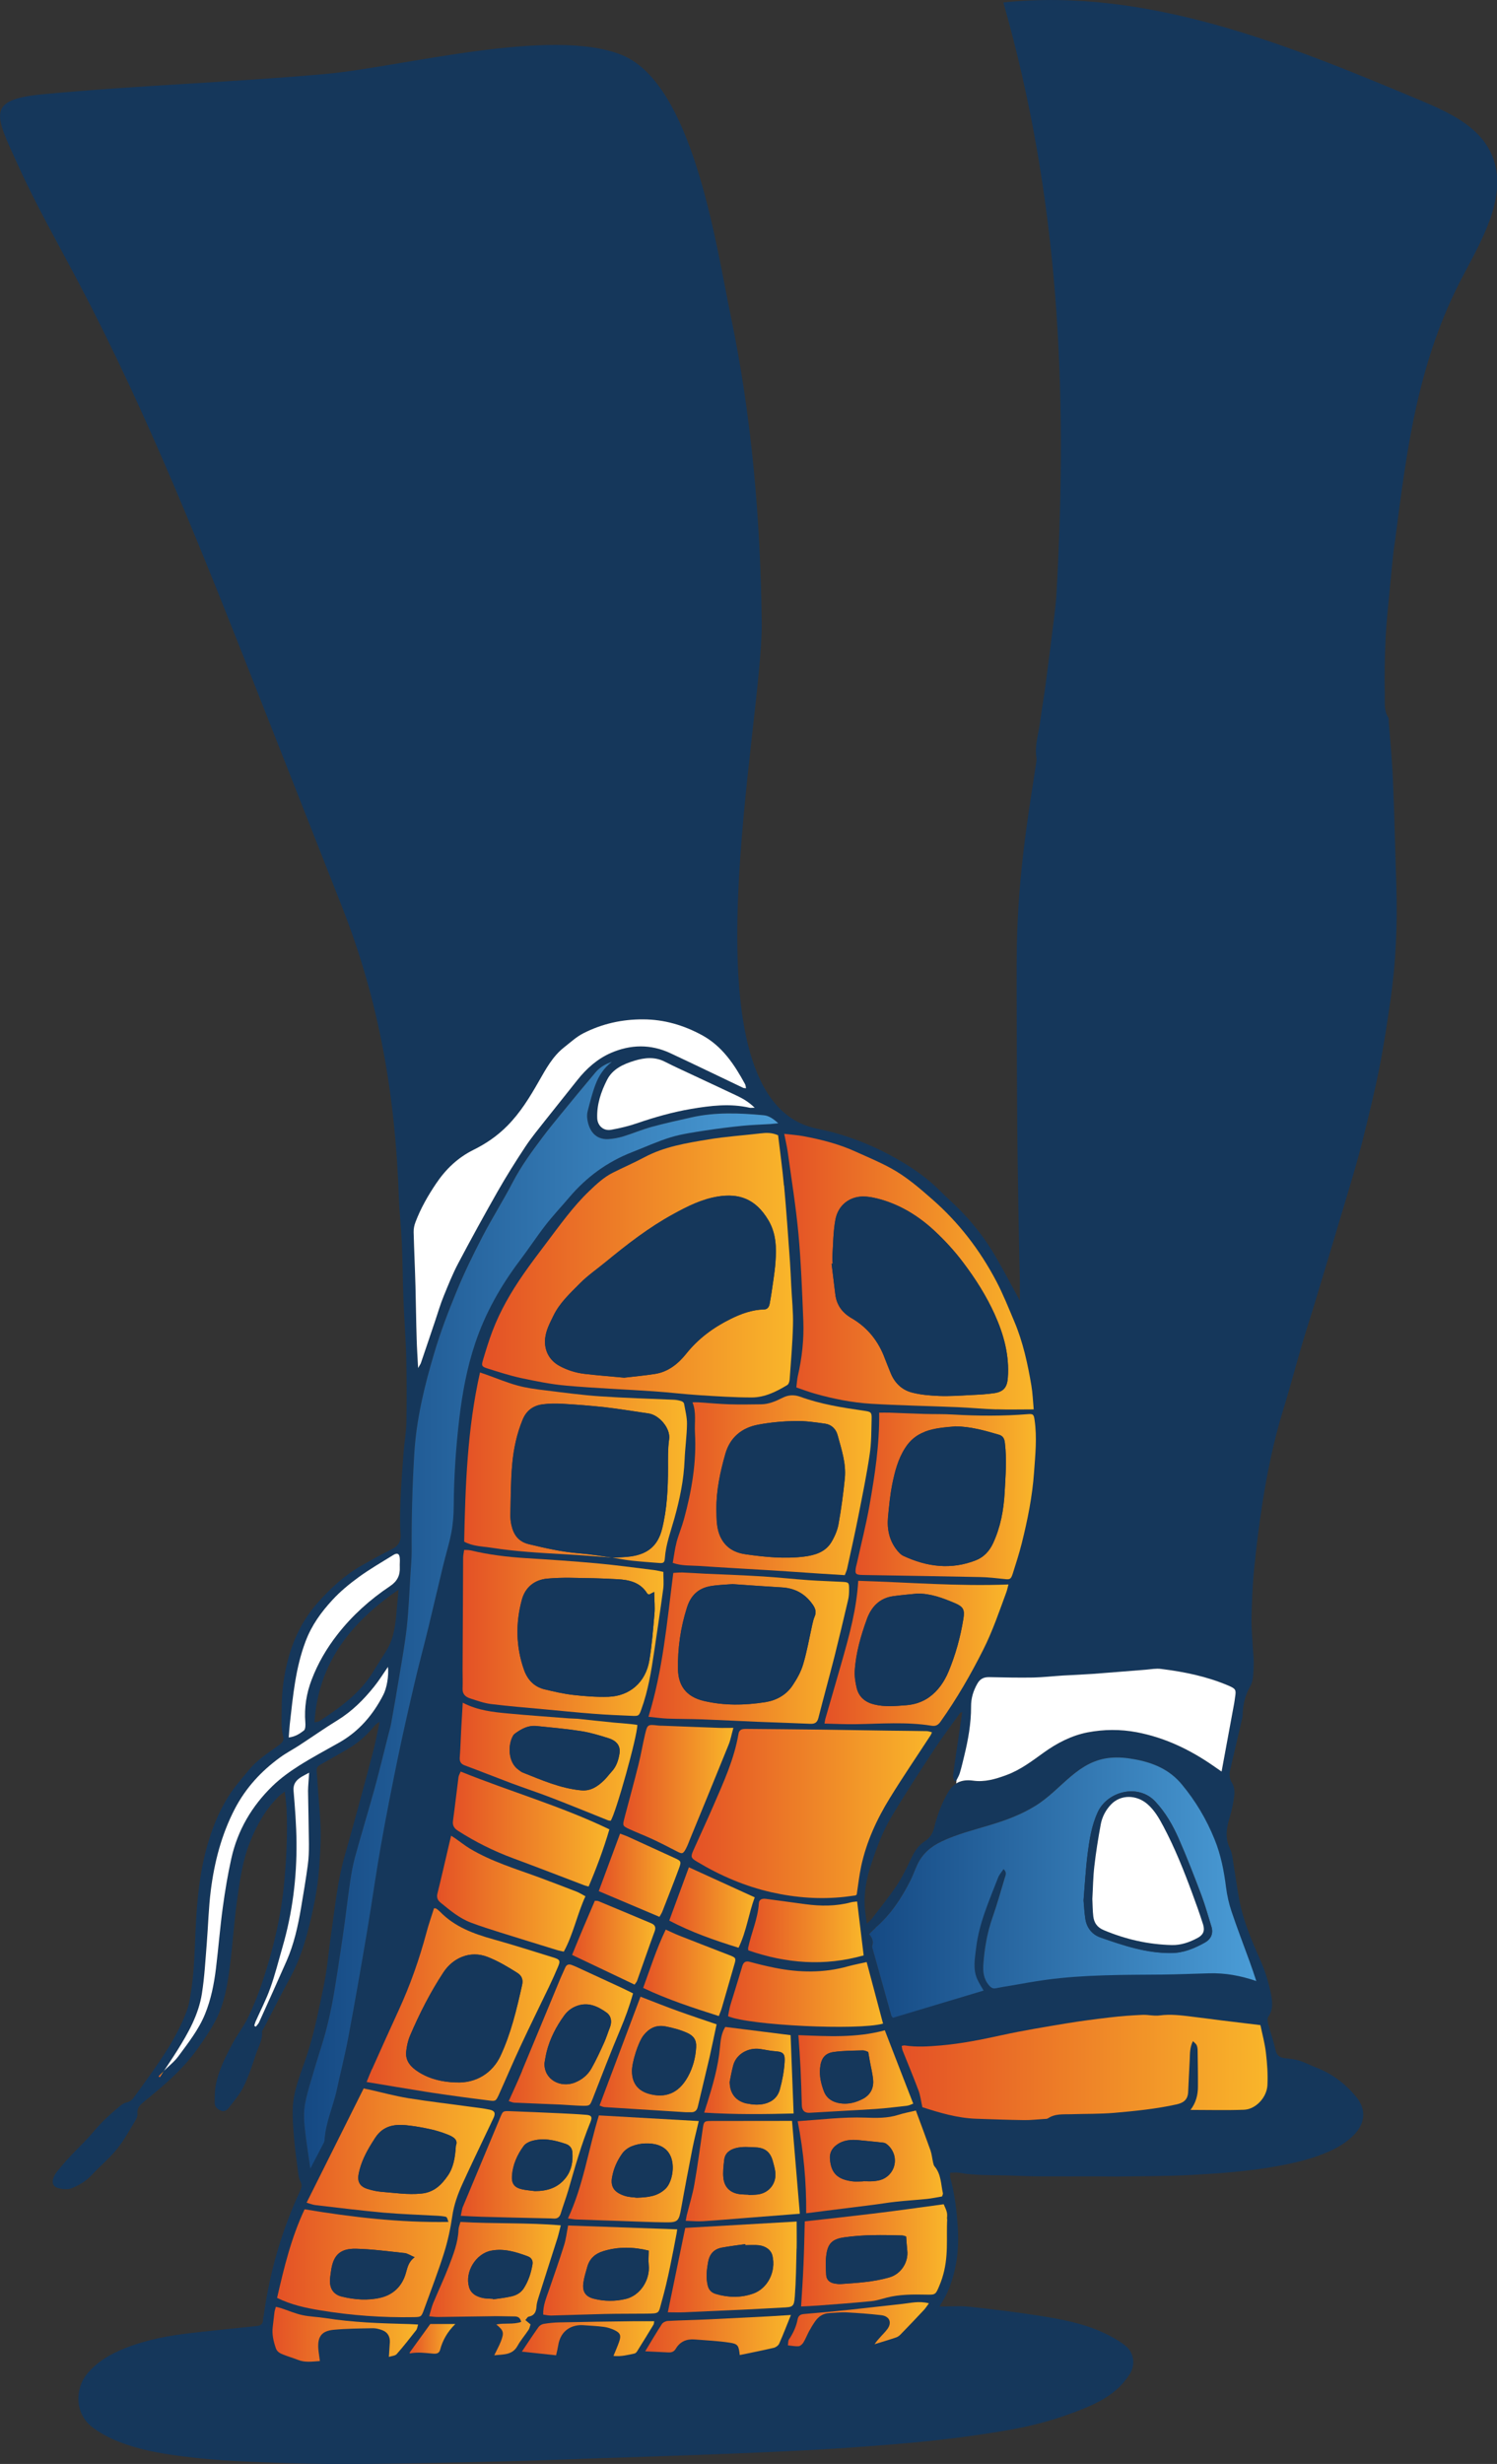 <svg xmlns="http://www.w3.org/2000/svg" xmlns:xlink="http://www.w3.org/1999/xlink" id="Livello_2" data-name="Livello 2" viewBox="0 0 188.12 309.49"><rect x="0" y="0" width="188.12" height="309.49" fill="#333333" stroke="none"/><defs><style>      .cls-1 {        fill: url(#Sfumatura_senza_nome_11-38);      }      .cls-1, .cls-2, .cls-3, .cls-4, .cls-5, .cls-6, .cls-7, .cls-8, .cls-9, .cls-10, .cls-11, .cls-12, .cls-13, .cls-14, .cls-15, .cls-16, .cls-17, .cls-18, .cls-19, .cls-20, .cls-21, .cls-22, .cls-23, .cls-24, .cls-25, .cls-26, .cls-27, .cls-28, .cls-29, .cls-30, .cls-31, .cls-32, .cls-33, .cls-34, .cls-35, .cls-36, .cls-37, .cls-38, .cls-39, .cls-40, .cls-41, .cls-42, .cls-43, .cls-44 {        stroke-width: 0px;      }      .cls-2 {        fill: url(#Sfumatura_senza_nome_11-37);      }      .cls-3 {        fill: url(#Sfumatura_senza_nome_11-39);      }      .cls-4 {        fill: url(#Sfumatura_senza_nome_11-16);      }      .cls-5 {        fill: url(#Sfumatura_senza_nome_11-15);      }      .cls-6 {        fill: url(#Sfumatura_senza_nome_11-17);      }      .cls-7 {        fill: url(#Sfumatura_senza_nome_11-10);      }      .cls-8 {        fill: url(#Sfumatura_senza_nome_11-19);      }      .cls-9 {        fill: url(#Sfumatura_senza_nome_11-18);      }      .cls-10 {        fill: url(#Sfumatura_senza_nome_11-11);      }      .cls-11 {        fill: url(#Sfumatura_senza_nome_11-12);      }      .cls-12 {        fill: url(#Sfumatura_senza_nome_11-14);      }      .cls-13 {        fill: url(#Sfumatura_senza_nome_11-13);      }      .cls-14 {        fill: url(#Sfumatura_senza_nome_11-22);      }      .cls-15 {        fill: url(#Sfumatura_senza_nome_11-34);      }      .cls-16 {        fill: url(#Sfumatura_senza_nome_11-33);      }      .cls-17 {        fill: url(#Sfumatura_senza_nome_11-35);      }      .cls-18 {        fill: url(#Sfumatura_senza_nome_11-24);      }      .cls-19 {        fill: url(#Sfumatura_senza_nome_11-26);      }      .cls-20 {        fill: url(#Sfumatura_senza_nome_11-23);      }      .cls-21 {        fill: url(#Sfumatura_senza_nome_11-25);      }      .cls-22 {        fill: url(#Sfumatura_senza_nome_11-30);      }      .cls-23 {        fill: url(#Sfumatura_senza_nome_11-31);      }      .cls-24 {        fill: url(#Sfumatura_senza_nome_11-36);      }      .cls-25 {        fill: url(#Sfumatura_senza_nome_11-32);      }      .cls-26 {        fill: url(#Sfumatura_senza_nome_11-21);      }      .cls-27 {        fill: url(#Sfumatura_senza_nome_11-27);      }      .cls-28 {        fill: url(#Sfumatura_senza_nome_11-28);      }      .cls-29 {        fill: url(#Sfumatura_senza_nome_11-29);      }      .cls-30 {        fill: url(#Sfumatura_senza_nome_11-20);      }      .cls-31 {        fill: url(#Sfumatura_senza_nome_11-40);      }      .cls-32 {        fill: url(#Sfumatura_senza_nome_11);      }      .cls-33 {        fill: url(#Sfumatura_senza_nome_11-5);      }      .cls-34 {        fill: url(#Sfumatura_senza_nome_11-9);      }      .cls-35 {        fill: url(#Sfumatura_senza_nome_11-2);      }      .cls-36 {        fill: url(#Sfumatura_senza_nome_11-6);      }      .cls-37 {        fill: url(#Sfumatura_senza_nome_11-4);      }      .cls-38 {        fill: url(#Sfumatura_senza_nome_11-8);      }      .cls-39 {        fill: url(#Sfumatura_senza_nome_11-7);      }      .cls-40 {        fill: url(#Sfumatura_senza_nome_11-3);      }      .cls-41 {        fill: url(#Sfumatura_senza_nome_4);      }      .cls-42 {        fill: url(#Sfumatura_senza_nome_4-2);      }      .cls-43 {        fill: #15375b;      }      .cls-44 {        fill: #fff;      }    </style><linearGradient id="Sfumatura_senza_nome_4" data-name="Sfumatura senza nome 4" x1="55.68" y1="237.09" x2="104.35" y2="237.09" gradientTransform="translate(213.54) rotate(-180) scale(1 -1)" gradientUnits="userSpaceOnUse"><stop offset="0" stop-color="#4b9dd7"></stop><stop offset="1" stop-color="#154983"></stop></linearGradient><linearGradient id="Sfumatura_senza_nome_4-2" data-name="Sfumatura senza nome 4" x1="115.73" y1="202.87" x2="175.33" y2="202.87" xlink:href="#Sfumatura_senza_nome_4"></linearGradient><linearGradient id="Sfumatura_senza_nome_11" data-name="Sfumatura senza nome 11" x1="113.88" y1="158.93" x2="152.94" y2="158.93" gradientTransform="translate(213.54) rotate(-180) scale(1 -1)" gradientUnits="userSpaceOnUse"><stop offset="0" stop-color="#f9b62a"></stop><stop offset=".85" stop-color="#e76026"></stop><stop offset="1" stop-color="#e45126"></stop></linearGradient><linearGradient id="Sfumatura_senza_nome_11-2" data-name="Sfumatura senza nome 11" x1="54.25" y1="259.67" x2="100.23" y2="259.67" xlink:href="#Sfumatura_senza_nome_11"></linearGradient><linearGradient id="Sfumatura_senza_nome_11-3" data-name="Sfumatura senza nome 11" x1="96.43" y1="227.79" x2="126.64" y2="227.79" xlink:href="#Sfumatura_senza_nome_11"></linearGradient><linearGradient id="Sfumatura_senza_nome_11-4" data-name="Sfumatura senza nome 11" x1="83.64" y1="159.74" x2="114.99" y2="159.74" xlink:href="#Sfumatura_senza_nome_11"></linearGradient><linearGradient id="Sfumatura_senza_nome_11-5" data-name="Sfumatura senza nome 11" x1="151.39" y1="276.68" x2="178.73" y2="276.68" xlink:href="#Sfumatura_senza_nome_11"></linearGradient><linearGradient id="Sfumatura_senza_nome_11-6" data-name="Sfumatura senza nome 11" x1="130.15" y1="205.1" x2="155.42" y2="205.1" xlink:href="#Sfumatura_senza_nome_11"></linearGradient><linearGradient id="Sfumatura_senza_nome_11-7" data-name="Sfumatura senza nome 11" x1="104.02" y1="186.56" x2="129.01" y2="186.56" xlink:href="#Sfumatura_senza_nome_11"></linearGradient><linearGradient id="Sfumatura_senza_nome_11-8" data-name="Sfumatura senza nome 11" x1="127.21" y1="184.37" x2="155.22" y2="184.37" xlink:href="#Sfumatura_senza_nome_11"></linearGradient><linearGradient id="Sfumatura_senza_nome_11-9" data-name="Sfumatura senza nome 11" x1="83.37" y1="187.89" x2="106.02" y2="187.89" xlink:href="#Sfumatura_senza_nome_11"></linearGradient><linearGradient id="Sfumatura_senza_nome_11-10" data-name="Sfumatura senza nome 11" x1="106.85" y1="207.01" x2="132.05" y2="207.01" xlink:href="#Sfumatura_senza_nome_11"></linearGradient><linearGradient id="Sfumatura_senza_nome_11-11" data-name="Sfumatura senza nome 11" x1="143.23" y1="251.78" x2="167.45" y2="251.78" xlink:href="#Sfumatura_senza_nome_11"></linearGradient><linearGradient id="Sfumatura_senza_nome_11-12" data-name="Sfumatura senza nome 11" x1="136.96" y1="229.72" x2="156.63" y2="229.72" xlink:href="#Sfumatura_senza_nome_11"></linearGradient><linearGradient id="Sfumatura_senza_nome_11-13" data-name="Sfumatura senza nome 11" x1="86.81" y1="207.67" x2="109.93" y2="207.67" xlink:href="#Sfumatura_senza_nome_11"></linearGradient><linearGradient id="Sfumatura_senza_nome_11-14" data-name="Sfumatura senza nome 11" x1="139.98" y1="237.85" x2="158.62" y2="237.85" xlink:href="#Sfumatura_senza_nome_11"></linearGradient><linearGradient id="Sfumatura_senza_nome_11-15" data-name="Sfumatura senza nome 11" x1="95.03" y1="271.55" x2="113.29" y2="271.55" xlink:href="#Sfumatura_senza_nome_11"></linearGradient><linearGradient id="Sfumatura_senza_nome_11-16" data-name="Sfumatura senza nome 11" x1="121.38" y1="224.71" x2="135.21" y2="224.71" xlink:href="#Sfumatura_senza_nome_11"></linearGradient><linearGradient id="Sfumatura_senza_nome_11-17" data-name="Sfumatura senza nome 11" x1="94.49" y1="283.29" x2="112.86" y2="283.29" xlink:href="#Sfumatura_senza_nome_11"></linearGradient><linearGradient id="Sfumatura_senza_nome_11-18" data-name="Sfumatura senza nome 11" x1="125.73" y1="272.44" x2="142.16" y2="272.44" xlink:href="#Sfumatura_senza_nome_11"></linearGradient><linearGradient id="Sfumatura_senza_nome_11-19" data-name="Sfumatura senza nome 11" x1="102.57" y1="250.48" x2="122.05" y2="250.48" xlink:href="#Sfumatura_senza_nome_11"></linearGradient><linearGradient id="Sfumatura_senza_nome_11-20" data-name="Sfumatura senza nome 11" x1="133.45" y1="221.29" x2="155.75" y2="221.29" xlink:href="#Sfumatura_senza_nome_11"></linearGradient><linearGradient id="Sfumatura_senza_nome_11-21" data-name="Sfumatura senza nome 11" x1="143.08" y1="287.46" x2="159.61" y2="287.46" xlink:href="#Sfumatura_senza_nome_11"></linearGradient><linearGradient id="Sfumatura_senza_nome_11-22" data-name="Sfumatura senza nome 11" x1="113.02" y1="272.7" x2="127.36" y2="272.7" xlink:href="#Sfumatura_senza_nome_11"></linearGradient><linearGradient id="Sfumatura_senza_nome_11-23" data-name="Sfumatura senza nome 11" x1="139.21" y1="271.92" x2="155.62" y2="271.92" xlink:href="#Sfumatura_senza_nome_11"></linearGradient><linearGradient id="Sfumatura_senza_nome_11-24" data-name="Sfumatura senza nome 11" x1="113.43" y1="284.75" x2="129.63" y2="284.75" xlink:href="#Sfumatura_senza_nome_11"></linearGradient><linearGradient id="Sfumatura_senza_nome_11-25" data-name="Sfumatura senza nome 11" x1="128.43" y1="285.2" x2="145.27" y2="285.2" xlink:href="#Sfumatura_senza_nome_11"></linearGradient><linearGradient id="Sfumatura_senza_nome_11-26" data-name="Sfumatura senza nome 11" x1="134" y1="255.62" x2="149.62" y2="255.62" xlink:href="#Sfumatura_senza_nome_11"></linearGradient><linearGradient id="Sfumatura_senza_nome_11-27" data-name="Sfumatura senza nome 11" x1="105.01" y1="242.48" x2="119.52" y2="242.48" xlink:href="#Sfumatura_senza_nome_11"></linearGradient><linearGradient id="Sfumatura_senza_nome_11-28" data-name="Sfumatura senza nome 11" x1="123.49" y1="258.06" x2="138.22" y2="258.06" xlink:href="#Sfumatura_senza_nome_11"></linearGradient><linearGradient id="Sfumatura_senza_nome_11-29" data-name="Sfumatura senza nome 11" x1="98.79" y1="260.21" x2="113.22" y2="260.21" xlink:href="#Sfumatura_senza_nome_11"></linearGradient><linearGradient id="Sfumatura_senza_nome_11-30" data-name="Sfumatura senza nome 11" x1="121.13" y1="247.8" x2="132.71" y2="247.8" xlink:href="#Sfumatura_senza_nome_11"></linearGradient><linearGradient id="Sfumatura_senza_nome_11-31" data-name="Sfumatura senza nome 11" x1="131.19" y1="244.02" x2="141.65" y2="244.02" xlink:href="#Sfumatura_senza_nome_11"></linearGradient><linearGradient id="Sfumatura_senza_nome_11-32" data-name="Sfumatura senza nome 11" x1="118.7" y1="239.59" x2="129.44" y2="239.59" xlink:href="#Sfumatura_senza_nome_11"></linearGradient><linearGradient id="Sfumatura_senza_nome_11-33" data-name="Sfumatura senza nome 11" x1="128.04" y1="235.54" x2="138.3" y2="235.54" xlink:href="#Sfumatura_senza_nome_11"></linearGradient><linearGradient id="Sfumatura_senza_nome_11-34" data-name="Sfumatura senza nome 11" x1="113.8" y1="260.06" x2="125.04" y2="260.06" xlink:href="#Sfumatura_senza_nome_11"></linearGradient><linearGradient id="Sfumatura_senza_nome_11-35" data-name="Sfumatura senza nome 11" x1="114.14" y1="293.29" x2="132.46" y2="293.29" xlink:href="#Sfumatura_senza_nome_11"></linearGradient><linearGradient id="Sfumatura_senza_nome_11-36" data-name="Sfumatura senza nome 11" x1="161" y1="293.2" x2="179.3" y2="293.2" xlink:href="#Sfumatura_senza_nome_11"></linearGradient><linearGradient id="Sfumatura_senza_nome_11-37" data-name="Sfumatura senza nome 11" x1="131.33" y1="293.75" x2="147.96" y2="293.75" xlink:href="#Sfumatura_senza_nome_11"></linearGradient><linearGradient id="Sfumatura_senza_nome_11-38" data-name="Sfumatura senza nome 11" x1="96.82" y1="291.94" x2="114.53" y2="291.94" xlink:href="#Sfumatura_senza_nome_11"></linearGradient><linearGradient id="Sfumatura_senza_nome_11-39" data-name="Sfumatura senza nome 11" x1="156.34" y1="293.78" x2="162.09" y2="293.78" xlink:href="#Sfumatura_senza_nome_11"></linearGradient><linearGradient id="Sfumatura_senza_nome_11-40" data-name="Sfumatura senza nome 11" x1="192.95" y1="260.52" x2="193.61" y2="260.52" xlink:href="#Sfumatura_senza_nome_11"></linearGradient></defs><g id="Fronte1"><g><path class="cls-43" d="M79.15,7.4c8.2,4.7,10.93,23.91,12.68,32.28,2.64,12.67,3.74,25.63,3.89,38.55.14,12.74-10.04,58.2,5.93,63.27.92.29,1.89.44,2.82.68,2.89.76,5.64,1.9,8.23,3.38,1.94,1.11,3.79,2.37,5.39,3.98.82.83,1.71,1.6,2.53,2.43,1.74,1.77,3.25,3.72,4.49,5.86,1.07,1.84,2.06,3.73,3.05,5.54,0-.78.01-1.64,0-2.49-.06-2.91-.13-5.82-.18-8.73-.04-2.14-.07-4.27-.1-6.41-.03-2.64-.06-5.28-.07-7.92-.02-4.05-.05-8.09-.05-12.14,0-2.97-.03-5.95.08-8.92.15-4.28.58-8.54,1.15-12.78.36-2.68.8-5.35,1.2-8.02.04-.26.09-.54.05-.8-.24-1.53.27-2.98.46-4.45.21-1.62.5-3.23.71-4.85.39-2.91.75-5.83,1.11-8.74.12-.99.22-1.99.27-2.99,1.39-25.26.3-49.22-6.7-73.82,18.06-1.89,35.7,5.28,52.44,12.31,3.43,1.44,7.15,3.14,8.78,6.49,2.4,4.92-.82,10.57-3.39,15.4-5.68,10.66-7.08,21.47-8.58,33.2-.08.6-.19,1.19-.25,1.79-.17,1.63-.33,3.25-.48,4.88-.18,1.93-.4,3.86-.49,5.79-.11,2.4-.15,4.81-.1,7.21.02.91-.12,1.88.43,2.73.1.15.06.39.07.59.18,2.4.42,4.79.52,7.2.19,4.44.28,8.89.43,13.33.16,4.86-.06,9.7-.75,14.5-.41,2.81-.83,5.62-1.38,8.4-.61,3.05-1.35,6.07-2.1,9.09-.51,2.04-1.1,4.06-1.7,6.08-1.42,4.77-2.86,9.54-4.3,14.31-.51,1.7-1.07,3.38-1.57,5.08-.83,2.82-1.57,5.67-2.44,8.48-1.14,3.72-1.93,7.51-2.54,11.34-.45,2.84-.8,5.69-1.09,8.55-.21,2.06-.28,4.13-.33,6.2-.03,1.2.1,2.4.16,3.6.04.77.15,1.54.11,2.3-.05.89,0,1.91-.42,2.63-.68,1.19-.94,2.39-.97,3.71,0,.16-.05.33-.09.49-.48,2.05-.95,4.1-1.43,6.15-.15.63-.2,1.19.19,1.81.26.41.35,1.03.29,1.52-.11.96-.31,1.92-.59,2.84-.4,1.31-.6,2.56.04,3.87.3.61.35,1.35.46,2.04.25,1.48.44,2.97.72,4.45.49,2.58,1.51,4.99,2.57,7.37.63,1.41,1.1,2.87,1.4,4.38.19.98.33,1.97-.33,2.9-.15.21-.08.64,0,.95.28,1.07.66,2.11.9,3.19.16.73.54,1,1.23,1.07.59.06,1.2.12,1.77.3.73.23,1.41.6,2.13.87,1.98.76,3.62,2.01,4.97,3.62,1.37,1.64,1.17,3.35-.18,4.78-.89.94-1.98,1.59-3.14,2.12-2.09.93-4.28,1.45-6.53,1.86-3.57.65-7.16.91-10.77,1.11-3.14.17-6.29.15-9.43.2-.8.01-1.6-.02-2.41-.02-2.31,0-4.61.01-6.92,0-1.3,0-2.6-.05-3.9-.1-2.2-.08-4.42.03-6.61-.36-.34-.06-.71,0-1.09,0,0,.23-.04.41,0,.56.58,2.07.82,4.19.96,6.33.19,2.82-.17,5.54-1.31,8.14-.27.63-.66,1.2-.99,1.78,1.27,0,2.51-.11,3.72.02,2.99.32,5.98.68,8.94,1.15,2.7.43,5.41.94,7.92,2.1.96.44,1.91.97,2.75,1.62,1.11.86,1.34,2.42.58,3.59-.47.72-1.03,1.41-1.68,1.97-1.7,1.47-3.77,2.27-5.85,3.03-2.48.91-5.05,1.57-7.65,2.02-4.67.82-9.38,1.38-14.11,1.77-2.56.21-5.13.41-7.7.57-2.67.17-5.34.3-8.01.42-3.21.15-6.41.27-9.62.39-4.08.15-8.15.28-12.23.41-3.47.12-6.95.26-10.42.35-4.14.11-8.29.2-12.43.27-3.71.06-7.41.12-11.12.09-3.24-.03-6.49-.14-9.73-.28-2.3-.1-4.61-.23-6.89-.49-2.59-.29-5.17-.63-7.68-1.37-1.83-.54-3.57-1.24-5.15-2.4-2.44-1.8-2.22-5-.77-6.76,1.27-1.54,2.94-2.51,4.76-3.23,2.69-1.07,5.51-1.6,8.37-1.92,2.72-.31,5.44-.58,8.17-.87.49-.05.83-.22.83-.79,0-.2.06-.4.09-.59.75-5.44,2.26-10.66,4.58-15.63.2-.43.24-.76,0-1.21-.2-.36-.23-.83-.29-1.25-.18-1.39-.38-2.78-.49-4.18-.11-1.26-.21-2.53-.16-3.79.1-2.1.9-4.05,1.58-5.99,1.04-2.98,1.64-6.06,2.28-9.13.49-2.31.66-4.69,1.01-7.04.46-3.14.76-6.3,1.63-9.37,1.22-4.27,2.37-8.56,3.51-12.85.36-1.33.61-2.7.9-4.05-.37.15-.56.37-.74.6-.95,1.14-2.05,2.1-3.34,2.84-1.07.61-2.14,1.24-3.22,1.84-.34.19-.64.37-.61.82.07.97.14,1.93.21,2.9.11,1.6.28,3.2.3,4.8.02,1.53-.09,3.07-.2,4.61-.19,2.64-.74,5.23-1.4,7.79-.53,2.07-1.23,4.09-2.27,5.98-1.13,2.05-2.16,4.14-3.24,6.21-.09.18-.27.36-.26.53.08,1.02-.46,1.87-.76,2.78-.46,1.4-.92,2.8-1.57,4.12-.48.97-1.22,1.82-1.89,2.69-.22.29-.59.47-.99.29-.42-.19-.75-.48-.74-.98.01-.73,0-1.48.13-2.19.37-1.93,1.26-3.66,2.18-5.37.57-1.06,1.33-2.01,1.85-3.09.66-1.35,1.23-2.75,1.71-4.17,1.43-4.19,2.46-8.47,2.87-12.89.28-3.07.43-6.14.29-9.22-.03-.68-.14-1.35-.22-2.16-.35.28-.58.42-.76.6-1.67,1.65-2.79,3.65-3.64,5.81-.93,2.36-1.26,4.85-1.61,7.33-.38,2.75-.54,5.53-.9,8.28-.3,2.29-.68,4.58-1.75,6.66-.62,1.21-1.4,2.35-2.19,3.47-1.13,1.62-2.49,3.05-3.96,4.37-.97.87-1.98,1.69-2.98,2.52-.45.37-.8.76-.73,1.43.03.3-.13.66-.3.93-.73,1.19-1.41,2.45-2.29,3.53-.94,1.16-2.12,2.12-3.14,3.23-.73.79-1.62,1.31-2.58,1.68-.48.19-1.12.11-1.65-.03-.66-.18-.83-.71-.56-1.36.11-.27.27-.54.46-.77.51-.62,1.03-1.23,1.58-1.82.98-1.05,2.04-2.03,2.96-3.13.99-1.19,2.12-2.22,3.3-3.2.25-.21.56-.42.87-.48.49-.09.74-.41,1-.76.22-.29.44-.59.65-.89,2.22-3.1,4.51-6.15,5.87-9.76.13-.34.24-.69.31-1.05.52-2.49.66-5.02.76-7.56.15-3.97.38-7.94,1.42-11.82.64-2.38,1.52-4.63,2.84-6.7.73-1.15,1.66-2.17,2.52-3.23.99-1.2,2.28-2.05,3.53-2.94.45-.32.94-.62.77-1.24-.31-1.18-.19-2.35-.19-3.54,0-2.19.28-4.32.87-6.43.72-2.55,1.89-4.85,3.64-6.83,1.62-1.83,3.41-3.49,5.56-4.7,1.2-.67,2.38-1.36,3.61-1.95.88-.42,1.33-.93,1.26-1.98-.1-1.46-.06-2.94,0-4.41.08-1.97.23-3.93.38-5.9.09-1.23.33-2.46.35-3.69.05-2.74.04-5.49-.02-8.23-.06-2.4-.26-4.8-.35-7.21-.09-2.37-.1-4.74-.2-7.11-.08-1.87-.3-3.73-.37-5.6-.43-12.75-2.44-24.69-7.14-36.62-3.49-8.87-6.99-17.74-10.48-26.61-6.9-17.52-13.82-35.08-22.59-51.74-2.61-4.96-5.41-9.84-7.71-14.95C-.63,14.39-1.78,12.52,5.39,11.84c11.8-1.12,23.71-1.49,35.53-2.55,9.45-.85,28.33-5.96,37.2-2.39.35.14.69.31,1.03.5ZM22.4,258.29c1.24-1.69,2.56-3.35,3.36-5.32.75-1.84,1.13-3.78,1.37-5.74.31-2.55.51-5.12.86-7.67.28-2.05.62-4.1,1.07-6.12.79-3.55,2.58-6.59,5.18-9.11,1-.97,2.15-1.8,3.33-2.55,1.66-1.05,3.4-1.97,5.11-2.94,2.46-1.41,4.2-3.47,5.48-5.96.44-.86.69-2.31.59-3.51-.59.84-1.11,1.69-1.73,2.46-1.32,1.65-2.79,3.12-4.61,4.24-1.65,1.01-3.23,2.13-4.85,3.18-.78.51-1.62.94-2.37,1.49-2.38,1.73-4.32,3.83-5.7,6.48-1.67,3.23-2.56,6.67-3.01,10.23-.28,2.22-.33,4.46-.51,6.69-.17,2.1-.28,4.2-.61,6.28-.41,2.62-1.7,4.91-3.09,7.13-.55.88-1.13,1.73-1.7,2.6-.22.22-.44.44-.66.66.05.04.1.08.15.12.17-.26.33-.52.5-.79.61-.61,1.32-1.15,1.83-1.84ZM77.02,195.66c.79.13,1.57.28,2.36.37,1.13.12,2.26.2,3.39.29.6.05.74-.02.78-.61.12-1.72.73-3.32,1.19-4.96.68-2.42,1.19-4.86,1.29-7.39.06-1.5.28-3,.3-4.5.01-.85-.22-1.71-.37-2.56-.02-.12-.2-.27-.34-.31-.28-.09-.58-.15-.88-.17-3.1-.14-6.21-.22-9.3-.43-2.33-.16-4.64-.47-6.96-.76-1.16-.14-2.33-.29-3.45-.6-1.32-.36-2.58-.89-3.87-1.35-.24-.09-.48-.17-.84-.29-1.59,7.06-1.84,14.15-1.99,21.25,1.12.61,2.31.59,3.45.77,3,.47,6.03.64,9.06.81,2.07.11,4.13.28,6.2.43h-.02ZM109.6,244.34c-.04.12,0,.27.03.4.78,2.8,1.56,5.6,2.35,8.4.03.09.11.16.2.29,3.78-1.13,7.57-2.27,11.4-3.42-.28-.5-.59-.96-.81-1.47-.55-1.26-.28-2.57-.13-3.85.36-3.13,1.65-5.98,2.77-8.88.14-.37.44-.69.68-1.06.47.42.25.78.15,1.11-.49,1.63-.95,3.27-1.51,4.88-.68,1.94-1.04,3.93-1.18,5.97-.06.93.04,1.87.71,2.64.24.27.47.45.86.37.62-.13,1.24-.22,1.87-.33,1.45-.24,2.89-.52,4.35-.72,4.88-.67,9.8-.63,14.71-.67,1.97-.02,3.94-.11,5.91-.16,1.95-.05,3.85.28,5.89.97-.31-.89-.56-1.67-.83-2.43-.76-2.1-1.57-4.19-2.28-6.31-.33-.98-.56-2-.69-3.03-.26-2.07-.65-4.08-1.44-6.02-1.02-2.52-2.39-4.83-4.13-6.92-1.56-1.88-3.65-2.74-5.98-3.15-.98-.17-1.95-.27-2.97-.18-1.94.18-3.48,1.08-4.91,2.28-1.53,1.28-2.89,2.76-4.62,3.81-1.74,1.05-3.6,1.75-5.52,2.33-2.08.63-4.19,1.15-6.16,2.08-1.33.63-2.42,1.54-3.06,2.91-.3.64-.53,1.3-.84,1.93-1.13,2.26-2.5,4.34-4.43,6.01-.25.22-.48.46-.82.78.4.45.59.89.41,1.43ZM40.59,269.31c.08-.15.17-.31.18-.47.13-2.24,1.1-4.27,1.56-6.42.47-2.19,1.03-4.36,1.44-6.56.83-4.43,1.61-8.88,2.36-13.33.6-3.56,1.09-7.14,1.72-10.69.65-3.69,1.38-7.36,2.13-11.02.66-3.17,1.38-6.33,2.12-9.49.53-2.28,1.15-4.54,1.7-6.81.63-2.6,1.23-5.21,1.86-7.81.34-1.43.79-2.83,1.06-4.27.2-1.07.28-2.18.29-3.28.02-3.68.27-7.35.7-11,.38-3.19.96-6.36,1.98-9.4,1.27-3.83,3.25-7.31,5.69-10.53,1.08-1.43,2.07-2.94,3.17-4.36.94-1.21,2-2.33,2.99-3.5,2.16-2.54,4.77-4.45,7.88-5.66,1.62-.63,3.2-1.36,4.86-1.87,1.4-.42,2.87-.62,4.32-.85,1.55-.24,3.11-.43,4.67-.59,1.16-.12,2.33-.15,3.5-.22.29-.02.57-.06,1.02-.1-.62-.56-1.17-.95-1.83-1.01-3.03-.28-6.07-.41-9.08.27-1.69.38-3.39.75-5.06,1.21-1.19.33-2.33.82-3.51,1.18-.6.18-1.24.3-1.86.34-1.65.09-2.46-1.08-2.66-2.55-.04-.32-.03-.68.06-1,.29-1.1.56-2.21.96-3.27.42-1.13,1.08-2.14,2.08-2.89-.8.27-1.52.68-2.06,1.32-1.49,1.76-2.95,3.54-4.41,5.32-.76.93-1.52,1.86-2.24,2.82-1.36,1.81-2.7,3.64-3.76,5.67-1.2,2.31-2.6,4.51-3.8,6.82-1.17,2.25-2.29,4.54-3.25,6.88-1.06,2.56-2.05,5.16-2.83,7.81-1.22,4.1-2.23,8.26-2.49,12.57-.25,4.11-.36,8.21-.33,12.32,0,.93-.09,1.86-.15,2.8-.14,2.23-.22,4.46-.46,6.68-.24,2.16-.64,4.3-.99,6.44-.31,1.87-.63,3.74-.97,5.61-.11.59-.29,1.16-.43,1.74-.55,2.16-1.07,4.33-1.66,6.48-.79,2.86-1.66,5.7-2.45,8.57-.27,1-.46,2.02-.61,3.04-.33,2.25-.58,4.51-.91,6.76-.37,2.54-.75,5.09-1.18,7.62-.26,1.51-.59,3.02-.98,4.5-.41,1.55-.94,3.06-1.39,4.6-.43,1.47-.91,2.94-1.21,4.44-.18.93-.17,1.94-.07,2.89.17,1.72.46,3.43.72,5.29.57-1.1,1.08-2.08,1.59-3.05ZM95.6,142.37c-2.19.25-4.39.4-6.56.76-2.76.46-5.53.9-8.06,2.25-1.29.69-2.64,1.27-3.95,1.93-1.15.58-2.07,1.45-2.99,2.33-2.03,1.95-3.65,4.24-5.34,6.47-.99,1.3-1.97,2.6-2.9,3.94-1.55,2.23-2.91,4.57-3.88,7.11-.46,1.21-.84,2.45-1.21,3.69-.21.69-.15.82.54,1.04,1.4.44,2.8.9,4.24,1.21,1.89.4,3.8.79,5.72.96,3.66.32,7.33.46,10.99.71,1.93.13,3.86.36,5.79.49,2.16.14,4.33.29,6.5.28,1.62,0,3.08-.73,4.46-1.56.18-.11.28-.44.3-.68.16-2.3.36-4.6.42-6.9.04-1.63-.14-3.27-.22-4.9-.05-1-.09-2-.16-3-.24-3.2-.46-6.4-.74-9.59-.19-2.09-.48-4.18-.73-6.29-.8-.36-1.49-.32-2.2-.24ZM156.32,265c1.45-.05,2.86-1.5,2.95-3.08.07-1.36-.03-2.74-.19-4.09-.14-1.19-.46-2.35-.69-3.46-1.71-.21-3.3-.4-4.88-.59-1.26-.16-2.52-.33-3.78-.48-1.32-.16-2.64-.33-3.98-.15-.71.1-1.45-.1-2.18-.07-1.36.06-2.72.16-4.08.32-1.79.21-3.58.44-5.36.73-2.77.46-5.54.91-8.28,1.51-2.52.55-5.03,1.06-7.6,1.28-1.53.13-3.06.24-4.58,0-.09-.01-.19.03-.36.06.04.2.04.39.11.56.67,1.68,1.37,3.34,2,5.03.24.63.31,1.32.49,2.11,2.12.68,4.38,1.37,6.78,1.45,2,.07,4.01.14,6.01.17.83.01,1.67-.09,2.5-.14.17-.01.36,0,.49-.08.9-.61,1.92-.49,2.91-.52,1.8-.06,3.62-.02,5.41-.17,2.62-.23,5.25-.49,7.83-1.06.91-.2,1.43-.61,1.47-1.58.05-1.37.14-2.73.2-4.1.03-.72,0-1.46.4-2.27.2.21.39.33.47.51.09.21.12.45.12.68.02,1.51.05,3.01.04,4.52,0,1.05-.25,2.05-.96,2.96,2.34,0,4.54.06,6.74-.02ZM108.21,234.41c.66-3.07,1.96-5.9,3.6-8.56,1.64-2.67,3.42-5.27,5.13-7.9.05-.08.08-.18.17-.36-.23-.06-.43-.14-.64-.15-1.6-.03-3.21-.04-4.81-.06-2.87-.04-5.73-.09-8.6-.13-3.11-.04-6.21-.06-9.32-.09-.47,0-.86.06-.95.64-.54,3.16-1.87,6.05-3.13,8.96-.82,1.9-1.7,3.77-2.54,5.66-.37.83-.3.97.48,1.43,2.91,1.75,6.02,3.08,9.33,3.83,3.04.69,6.14.92,9.27.57.43-.05.86-.11,1.29-.17.03,0,.05-.04.18-.13.18-1.18.31-2.38.56-3.55ZM155.1,213.91c.04-.23.06-.46.1-.7.16-.99.1-1.09-.85-1.49-2.7-1.15-5.54-1.72-8.43-2.09-.65-.08-1.33.05-1.99.11-2.2.17-4.39.36-6.59.52-1.26.09-2.53.13-3.8.21-1.23.08-2.46.22-3.69.24-1.84.03-3.67-.01-5.51-.04-.69-.01-1.16.18-1.53.85-.5.91-.78,1.81-.77,2.85.01,2.12-.37,4.19-.87,6.24-.17.71-.34,1.43-.56,2.13-.1.34-.3.64-.46.96-.08,0-.15,0-.23,0-.06-.22-.18-.45-.15-.66.09-.86.23-1.72.35-2.58.26-1.78.53-3.56.8-5.42-.13.06-.23.07-.27.12-1.07,1.49-2.18,2.96-3.19,4.49-1.87,2.85-3.74,5.7-5.48,8.63-1.11,1.86-1.85,3.91-2.54,5.99-.56,1.68-.85,3.35-.78,5.1.03.69.16,1.37.27,2.25.32-.31.5-.44.62-.6,1.05-1.38,2.15-2.73,3.12-4.17.68-1.02,1.23-2.14,1.75-3.25.43-.93.92-1.77,1.81-2.34.62-.39.98-.97,1.16-1.69.37-1.5.9-2.93,1.65-4.28.71-1.27,1.71-1.83,3.23-1.61,1.44.21,2.82-.2,4.19-.71,1.76-.65,3.21-1.75,4.7-2.83,1.67-1.2,3.49-2.14,5.5-2.53,2.03-.39,4.12-.41,6.19-.02,3.47.66,6.59,2.14,9.48,4.12.32.22.65.45,1.17.81.56-3.02,1.08-5.81,1.59-8.6ZM129.61,174.06c-.47-2.74-1.06-5.45-2.13-8.02-.72-1.73-1.42-3.47-2.29-5.12-2.05-3.91-4.71-7.36-8.05-10.28-1.64-1.43-3.29-2.85-5.2-3.9-1.43-.78-2.94-1.41-4.43-2.08-2.08-.94-4.28-1.5-6.52-1.93-.74-.14-1.51-.19-2.44-.3.17.87.34,1.56.44,2.27.47,3.44,1.04,6.87,1.35,10.32.33,3.62.47,7.27.61,10.91.09,2.34-.16,4.67-.7,6.96-.1.42-.12.86-.18,1.39.8.27,1.57.57,2.37.79,2.29.65,4.62,1.12,6.99,1.26,3.63.22,7.27.28,10.91.43,1.64.07,3.27.23,4.9.28,1.49.05,2.99.01,4.66.01-.1-1.07-.13-2.04-.29-2.98ZM38.53,276.66c.45.13.76.26,1.07.3,2.85.33,5.7.69,8.57.95,2.29.2,4.6.27,6.9.4.27.02.54.04.8.09.29.05.28.07.48.68-6.07.1-12.05-.58-18.07-1.59-1.69,3.58-2.59,7.34-3.46,11.13,1.74.85,3.56,1.25,5.4,1.56,3.9.64,7.83.92,11.78.86.91-.02.95-.03,1.28-.95.85-2.35,1.76-4.69,2.51-7.08.48-1.52.82-3.1,1.05-4.68.21-1.42.68-2.72,1.26-4,.94-2.07,1.93-4.11,2.9-6.17.34-.72.7-1.44,1.03-2.17.26-.58.14-.88-.5-1.01-.78-.17-1.58-.25-2.37-.36-2.61-.36-5.24-.65-7.84-1.08-1.71-.28-3.39-.74-5.09-1.12-.16-.04-.32-.07-.53-.12-2.38,4.76-4.74,9.5-7.17,14.35ZM93.63,136.18c-1.34-2.46-2.86-4.77-5.42-6.16-2.3-1.25-4.74-1.97-7.37-1.98-2.65-.02-5.19.55-7.54,1.75-.88.45-1.63,1.15-2.42,1.77-1.45,1.14-2.3,2.75-3.19,4.3-1.13,1.98-2.3,3.89-3.92,5.53-1.26,1.28-2.69,2.26-4.29,3.05-1.95.97-3.47,2.42-4.69,4.24-1.03,1.53-1.93,3.11-2.58,4.83-.15.39-.24.83-.23,1.25.06,2.27.17,4.54.23,6.81.06,2.2.08,4.41.15,6.61.03,1.13.11,2.27.18,3.65.2-.36.31-.49.36-.65.62-1.8,1.22-3.61,1.83-5.41.33-.98.62-1.98,1.01-2.93.58-1.42,1.15-2.86,1.87-4.21,1.59-3.01,3.23-5.99,4.91-8.95,1.09-1.91,2.26-3.78,3.48-5.62.77-1.17,1.67-2.25,2.54-3.36,1.32-1.68,2.68-3.34,4-5.02,1.16-1.47,2.54-2.69,4.24-3.43,2.46-1.07,5-1.12,7.47.04,3.06,1.43,6.09,2.9,9.14,4.35.08.04.18.03.36.05-.05-.2-.05-.37-.12-.5ZM58.19,195.67c-.03,4.68-.05,9.36-.07,14.04,0,.8.03,1.6,0,2.39-.03.71.4,1.05.97,1.23.86.28,1.72.59,2.61.7,2.19.27,4.39.44,6.58.65,2.09.2,4.19.41,6.28.57,1.66.13,3.33.2,5,.27.7.03.74-.05,1.03-.84.83-2.31,1.23-4.72,1.59-7.13.4-2.68.8-5.36,1.16-8.04.09-.65.01-1.33.01-2.08-.4-.08-.78-.18-1.17-.23-2.39-.29-4.77-.62-7.16-.84-2.96-.27-5.93-.47-8.89-.65-2.37-.15-4.72-.43-7.04-.99-.22-.05-.45-.03-.78-.06-.05.37-.13.68-.13,1ZM87.77,196.7c3.07.21,6.13.37,9.2.56,2,.12,3.99.27,5.98.4,1.06.07,2.12.13,3.2.2.13-.36.25-.59.3-.84.5-2.28,1.01-4.56,1.46-6.85.49-2.49,1-4.98,1.37-7.49.21-1.45.2-2.93.24-4.4.02-.93-.08-.94-1.03-1.08-2.68-.39-5.35-.81-7.91-1.74-.84-.31-1.55-.24-2.29.14-.84.42-1.7.79-2.66.8-1.34.02-2.68.04-4.01,0-1.3-.04-2.6-.17-3.9-.25-.22-.01-.45,0-.71,0,.51,1.27.23,2.55.31,3.8.22,3.71-.41,7.32-1.38,10.88-.27,1-.68,1.96-.95,2.95-.21.8-.31,1.62-.47,2.54,1.18.4,2.22.31,3.24.38ZM109.27,189.12c-.43,2.43-1.04,4.83-1.58,7.24-.04.16-.09.32-.12.49-.15.85-.05.96.86.98,4.91.08,9.83.16,14.74.26,1,.02,2,.13,3,.24.74.08.87.06,1.1-.65.41-1.27.82-2.55,1.14-3.84.73-2.92,1.32-5.88,1.54-8.88.16-2.19.39-4.39.07-6.6-.1-.7-.18-.78-.88-.73-3.1.25-6.2.23-9.3.05-1.23-.07-2.47-.04-3.71-.08-1.47-.04-2.94-.11-4.4-.16-.36-.01-.72,0-1.22,0,.04,4.04-.55,7.87-1.22,11.68ZM81.49,215.62c.91.09,1.66.2,2.42.23,1.43.05,2.87.04,4.3.09,2.34.09,4.67.21,7.01.31,2.2.09,4.41.16,6.61.25.55.02.86-.15,1.01-.72.66-2.59,1.37-5.16,2.03-7.75.6-2.36,1.16-4.73,1.71-7.11.1-.42.12-.86.12-1.29,0-.89-.02-.91-.88-.96-1.4-.08-2.8-.11-4.2-.21-1.93-.14-3.86-.35-5.79-.47-2.4-.15-4.8-.23-7.2-.34-1-.05-2-.11-3-.16-.32-.01-.65.03-1.02.05-.79,6.14-1.3,12.17-3.12,18.07ZM53.29,262.69c1.55.25,3.1.46,4.66.68,1.16.16,2.32.31,3.48.45.86.11.9.1,1.28-.73.92-2.04,1.8-4.1,2.74-6.13,1.17-2.51,2.4-5,3.6-7.5.37-.78.73-1.58,1.07-2.38.34-.8.28-.96-.57-1.22-2.52-.78-5.03-1.58-7.57-2.29-2.47-.69-4.83-1.56-6.67-3.46-.14-.14-.3-.26-.46-.38-.05-.03-.13-.02-.29-.05-.31,1-.67,2-.94,3.02-.9,3.37-2.05,6.64-3.51,9.81-1.13,2.45-2.23,4.92-3.34,7.39-.2.45-.38.91-.66,1.6,2.53.42,4.86.82,7.2,1.19ZM76.58,229.77c-6.06-2.92-12.47-4.74-18.69-7.26-.11.28-.24.48-.27.69-.24,1.82-.44,3.64-.69,5.46-.09.62.12.97.64,1.3,2.17,1.39,4.46,2.53,6.88,3.43,3,1.11,5.99,2.27,8.98,3.41.15.06.31.09.55.15.99-2.33,1.86-4.66,2.6-7.16ZM105.86,208.46c-.69,2.44-1.41,4.87-2.11,7.31-.05.18-.07.37-.14.71,1.33.03,2.59.1,3.84.08,3.2-.04,6.41-.32,9.6.19.57.09.85-.09,1.15-.52,2.03-2.87,3.78-5.9,5.36-9.03,1.18-2.34,2.01-4.8,2.91-7.24.1-.27.15-.56.26-.96-6.35.25-12.58-.27-18.88-.46-.21,3.55-1.09,6.73-1.99,9.91ZM72.47,237.61c-1.52-.59-3.04-1.17-4.57-1.74-3-1.11-6.08-2.01-8.85-3.67-.63-.38-1.2-.84-1.8-1.26-.16-.11-.32-.21-.56-.36-.11.46-.2.84-.29,1.22-.47,2.01-.93,4.03-1.43,6.04-.13.51.04.86.39,1.14,1.19.97,2.37,1.97,3.83,2.52,1.22.46,2.46.85,3.7,1.24,2.35.74,4.71,1.46,7.07,2.19.25.08.51.12.89.21,1.19-2.18,1.66-4.63,2.71-6.94-.45-.24-.76-.44-1.09-.57ZM101.33,278c.92-.12,1.63-.21,2.35-.3,2.02-.25,4.04-.5,6.06-.76.96-.12,1.91-.29,2.88-.39,1.29-.14,2.59-.22,3.89-.35.63-.07,1.25-.2,1.89-.31.05-.16.14-.29.11-.4-.26-1.16-.23-2.41-1.06-3.39-.1-.12-.14-.3-.17-.45-.11-.51-.16-1.05-.33-1.54-.58-1.67-1.21-3.32-1.84-5.01-.8.19-1.52.32-2.2.54-1.37.44-2.77.4-4.17.35-2.78-.1-5.53.26-8.47.45.76,3.86,1.11,7.63,1.07,11.56ZM90.33,217.02c-2.37-.08-4.73-.18-7.1-.27-.17,0-.34,0-.5-.02-1.34-.15-1.37-.16-1.67,1.1-.3,1.27-.51,2.55-.83,3.82-.53,2.14-1.12,4.26-1.68,6.39-.03.13-.06.26-.1.39-.22.86-.21.92.61,1.3.94.43,1.9.8,2.84,1.23,1.05.49,2.1,1.02,3.13,1.56.69.36.8.36,1.17-.33.22-.41.37-.86.55-1.29,1.61-3.92,3.22-7.83,4.81-11.76.25-.61.36-1.26.6-2.12-.77,0-1.3.02-1.83,0ZM109.78,278.04c-2.9.34-5.81.67-8.63.98-.06,1.93-.09,3.69-.16,5.45-.08,1.73-.2,3.45-.3,5.24.65-.04,1.41-.06,2.17-.12,2.23-.17,4.46-.33,6.68-.55.65-.06,1.3-.28,1.94-.45,1.61-.4,3.24-.4,4.88-.37,1.23.03,1.22.01,1.7-1.11.53-1.25.8-2.56.9-3.89.08-1.19.04-2.4.06-3.59,0-.3,0-.6.03-.9.06-.73.03-.86-.41-1.86-2.97.4-5.9.83-8.83,1.17ZM75.27,265.72c-1.34,4.35-1.94,8.78-3.89,12.94.46.06.74.12,1.02.13,1.97.07,3.94.13,5.91.2,1.74.06,3.47.13,5.21.16,1.7.02,1.8-.12,2.1-1.82.45-2.53.93-5.06,1.43-7.58.2-1.04.48-2.08.77-3.32-4.26-.24-8.38-.47-12.55-.71ZM108.92,246.45c-.85.19-1.6.33-2.33.53-3.06.86-6.14.81-9.22.19-1.05-.21-2.08-.46-3.11-.74-.54-.15-.82.02-.97.53-.37,1.25-.76,2.49-1.14,3.74-.14.45-.29.89-.41,1.34-.1.41-.17.82-.24,1.21,2.64,1.15,16.32,1.81,19.48.93-.69-2.6-1.37-5.13-2.06-7.74ZM57.97,217.37c-.06,1.1-.08,2.2-.17,3.3-.04.54.09.88.63,1.08,1.94.72,3.87,1.49,5.81,2.22,1.72.64,3.47,1.22,5.18,1.88,2.33.9,4.65,1.86,6.97,2.78.12.05.25.05.37.07.63-.88,3.36-10.66,3.35-12.04-.99-.15-2.01-.2-3.03-.3-1.49-.14-2.98-.32-4.46-.47-.36-.04-.73-.03-1.1-.05-2.53-.2-5.06-.36-7.58-.61-1.92-.18-3.86-.37-5.75-1.36-.07,1.25-.14,2.38-.2,3.5ZM66.01,291.43c.15-.17.26-.4.41-.43.74-.14.94-.63.99-1.3.02-.36.13-.72.24-1.07.79-2.48,1.59-4.95,2.37-7.43.16-.5.27-1.02.44-1.67-4.23-.36-8.38-.18-12.61-.43-.09.35-.23.66-.24.97-.06,1.64-.65,3.13-1.23,4.63-.6,1.56-1.32,3.07-1.96,4.61-.2.48-.31,1-.5,1.64.44.04.75.09,1.07.09,2.37-.03,4.74-.07,7.11-.1.86,0,1.73.02,2.59.03.42,0,.69.19.79.69-1.02.36-2.1.1-3.12.32.91.76,1,1.01.57,2.13-.21.55-.51,1.07-.83,1.74,1.19-.12,2.29,0,2.94-1.21.38-.7.92-1.31,1.36-1.97.12-.19.16-.43.25-.69-.26-.21-.43-.35-.65-.54ZM88.32,278.99c1.8-.11,3.59-.27,5.39-.41,2.22-.17,4.44-.34,6.81-.53-.32-3.85-.65-7.68-.98-11.66-.4,0-.75,0-1.11,0-3,0-6.01.02-9.01.01-.9,0-.96.04-1.09.91-.34,2.35-.65,4.7-1.06,7.03-.22,1.28-.62,2.53-.93,3.79-.05.22-.09.44-.15.8.76.02,1.45.09,2.14.05ZM60.51,278.45c2.8.07,5.6.13,8.4.2.2,0,.4,0,.6.02.51.06.81-.15.97-.65.31-.99.68-1.96.96-2.95.83-2.88,1.63-5.77,2.78-8.55.24-.58.11-.81-.52-.87-1.06-.09-2.13-.14-3.19-.19-2.13-.1-4.27-.2-6.4-.27-.93-.03-.91,0-1.28.88-1.54,3.7-3.09,7.38-4.63,11.08-.13.32-.16.68-.28,1.19,1.01.05,1.8.1,2.6.12ZM86.1,279.84c-.74,3.59-1.46,7.06-2.19,10.6.75,0,1.41.02,2.07,0,2.8-.12,5.61-.25,8.41-.38,1.3-.06,2.6-.15,3.9-.21,1.34-.06,1.48-.1,1.58-1.39.15-2,.17-4,.22-6.01.03-1.07,0-2.13,0-3.4-4.84.28-9.45.54-14,.8ZM71.4,279.55c-.17.87-.26,1.7-.51,2.49-.6,1.91-1.27,3.8-1.92,5.69-.32.94-.73,1.86-.7,3.01.34.04.66.12.97.12,2.27-.06,4.54-.15,6.81-.2,1.7-.04,3.41-.01,5.11-.04,1.8-.02,1.57,0,2-1.51.8-2.84,1.33-5.72,1.88-8.6.03-.16.05-.32.07-.47-4.6-.16-9.14-.32-13.71-.48ZM64.61,264.1c1.94.09,3.87.16,5.81.24.9.04,1.8.13,2.7.15,1.02.02,1,0,1.37-.94,1.14-2.89,2.24-5.8,3.45-8.65.61-1.45,1.16-2.91,1.6-4.53-.52-.25-1.01-.5-1.52-.74-1.82-.84-3.64-1.68-5.46-2.52-.24-.11-.49-.22-.74-.31-.37-.14-.65-.03-.81.35-.2.46-.42.91-.61,1.37-1.6,3.85-3.19,7.71-4.8,11.56-.53,1.26-1.11,2.49-1.69,3.81.26.08.47.19.69.2ZM92.6,137.63c-1.81-.86-3.63-1.7-5.44-2.55-1.21-.57-2.43-1.12-3.61-1.72-1.26-.65-2.55-.51-3.81-.13-1.38.42-2.75,1.02-3.45,2.4-.76,1.49-1.3,3.08-1.24,4.8.03.97.79,1.65,1.74,1.48,1.11-.2,2.22-.46,3.29-.83,2.21-.76,4.47-1.4,6.76-1.79,2.43-.41,4.89-.72,7.36-.15.12.03.26,0,.63,0-.77-.74-1.49-1.15-2.23-1.5ZM106.97,238.93c-1.9.51-3.82.5-5.76.24-1.65-.22-3.3-.44-4.95-.67-.46-.06-.86.06-.89.55-.12,1.96-.96,3.74-1.35,5.63-.01.06.01.13.03.29,4.74,1.64,9.55,2.03,14.49.63-.27-2.27-.54-4.49-.82-6.77-.29.04-.53.04-.75.1ZM75.98,264.68c3.39.22,6.79.43,10.18.64.2.01.4,0,.6,0,.51.03.8-.19.92-.7.48-2.08,1-4.15,1.48-6.23.31-1.33.58-2.67.88-4.11-1.64-.56-3.24-1.09-4.82-1.66-1.56-.57-3.11-1.19-4.76-1.82-1.71,4.55-3.4,9.05-5.15,13.68.23.07.44.19.65.2ZM111.18,255.03c-3.59.98-7.23.76-10.86.61.09,1.45.2,2.81.27,4.18.07,1.53.12,3.07.16,4.61q.03,1.02,1,.96c2.77-.17,5.54-.29,8.3-.48,1.33-.09,2.65-.26,3.98-.41.22-.02.42-.15.71-.25-1.2-3.1-2.38-6.14-3.57-9.21ZM90.34,253.23c.15-.39.28-.69.37-1,.54-1.86,1.08-3.71,1.61-5.57.2-.7.14-.77-.63-1.07-2.12-.82-4.23-1.64-6.34-2.47-.55-.22-1.08-.48-1.68-.75-1.16,2.4-1.93,4.84-2.84,7.33,3.09,1.47,6.24,2.49,9.5,3.53ZM38.18,217.37c.21-.16.22-.68.19-1.02-.15-1.87.14-3.68.81-5.41.78-2.04,1.87-3.9,3.22-5.63,1.87-2.4,4.09-4.39,6.6-6.07.93-.62,1.29-1.37,1.24-2.41-.02-.37.03-.74,0-1.1-.04-.57-.31-.72-.8-.42-1.47.91-2.98,1.78-4.38,2.8-1.18.86-2.33,1.81-3.31,2.88-1.39,1.51-2.58,3.14-3.34,5.15-1.28,3.37-1.59,6.88-1.99,10.39-.06.55-.09,1.1-.14,1.72.83-.1,1.39-.48,1.9-.87ZM39.53,216.34c.25-.06.46-.06.6-.15,2.6-1.71,5.13-3.5,6.78-6.24.55-.91,1.15-1.8,1.7-2.71.95-1.57,1.1-3.34,1.25-5.1.07-.82.15-1.65.23-2.47-5.92,4.07-10.1,9.16-10.57,16.68ZM71.89,245.55c2.66,1.27,5.24,2.49,7.85,3.73.14-.2.26-.32.31-.46.74-2.07,1.45-4.15,2.21-6.22.2-.53.04-.83-.44-1.03-2.21-.93-4.42-1.86-6.64-2.78-.09-.04-.19-.02-.44-.04-.96,2.21-1.91,4.46-2.86,6.8ZM84.1,241.24c2.78,1.46,5.69,2.48,8.71,3.41,1-2.06,1.27-4.29,2.03-6.33-2.81-1.28-5.52-2.52-8.26-3.77-.82,2.21-1.63,4.41-2.47,6.7ZM75.24,237.53c2.58,1.09,5.08,2.15,7.63,3.23.15-.27.28-.45.36-.66.7-1.8,1.42-3.6,2.09-5.42.33-.9.27-.94-.61-1.34-1.91-.87-3.82-1.75-5.73-2.62-.32-.15-.66-.26-1.05-.41-.9,2.43-1.77,4.76-2.68,7.22ZM99.74,265.45c-.13-3.34-.25-6.54-.38-9.84-2.71-.34-5.44-.68-8.21-1.03-.5.8-.6,1.7-.67,2.58-.22,2.45-.91,4.79-1.64,7.11-.09.28-.18.56-.33,1.06,3.85.25,7.52.2,11.24.11ZM84.01,295.47c.39.02.7-.09.92-.46.53-.9,1.35-1.25,2.37-1.17,1.46.12,2.93.18,4.38.4,1.08.16,1.16.37,1.29,1.56,1.44-.3,2.87-.58,4.28-.91.25-.06.56-.28.67-.51.51-1.15.96-2.32,1.48-3.61-.99.06-1.87.12-2.76.17-2.53.13-5.07.26-7.6.38-1.7.08-3.4.11-5.1.2-.26.01-.62.18-.75.38-.72,1.11-1.39,2.25-2.1,3.43,1.02.05,1.97.09,2.92.14ZM40.01,295.03c-.11-1.51.4-2.24,1.9-2.39,1.66-.16,3.33-.17,5-.2.39,0,.8.12,1.17.26.64.25.96.8.92,1.5-.03.56-.08,1.12-.12,1.84.36-.12.79-.13.98-.35.86-.97,1.66-2,2.46-3.02.11-.14.13-.37.23-.69-.42-.02-.77-.05-1.12-.06-3.54-.09-7.08-.2-10.58-.76-.95-.15-1.93-.16-2.87-.37-.91-.2-1.77-.58-2.66-.87-.18-.06-.38-.1-.64-.17-.07.25-.15.46-.18.68-.08.6-.13,1.19-.21,1.79-.13.96.08,1.86.39,2.75.17.47.56.64.97.8.59.23,1.2.41,1.79.64.88.36,1.76.22,2.77.15-.08-.63-.16-1.08-.2-1.54ZM32.56,254.02c1.16-2.55,2.31-5.11,3.44-7.67.95-2.15,1.45-4.44,1.84-6.75.3-1.78.6-3.55.84-5.34.12-.86.14-1.73.14-2.6-.02-2.24-.08-4.47-.11-6.71,0-.33.03-.66.05-1,.02-.36.05-.71.09-1.28-.5.28-.86.44-1.17.66-.54.38-.85.85-.79,1.6.18,2.16.35,4.32.37,6.49.04,4.46-.51,8.86-1.76,13.16-.5,1.72-.93,3.48-1.54,5.16-.51,1.44-1.23,2.81-1.85,4.21-.07.16-.11.34-.16.51.06.04.12.07.18.11.14-.18.33-.35.42-.56ZM79.72,291.56c-3.14.04-6.28.08-9.42.15-.67.01-1.33.08-1.99.19-.23.04-.51.21-.64.4-.7.98-1.35,1.98-2.09,3.08,1.43.15,2.82.3,4.3.46.1-.45.2-.83.26-1.21.3-1.99,1.79-2.66,3.14-2.57.87.06,1.73.1,2.59.21.46.06.92.21,1.33.4.75.36.88.67.61,1.45-.2.59-.46,1.16-.72,1.8.96.1,1.8-.12,2.63-.3.12-.02.24-.13.31-.23.71-1.13,1.41-2.27,2.1-3.41.05-.08.04-.19.08-.41-.89,0-1.69,0-2.49,0ZM113.37,289.39c-2.19.23-4.38.5-6.57.73-1.93.2-3.86.38-5.79.54-.44.04-.69.23-.77.64-.18.94-.57,1.78-1.1,2.56-.11.16-.08.42-.13.73.51.05.94.15,1.35.11.21-.02.46-.25.59-.45.28-.46.47-.96.72-1.43.24-.44.5-.87.79-1.28.43-.6,1.01-.97,1.77-1,.7-.03,1.4-.12,2.1-.09,1.47.08,2.93.18,4.39.35,1.07.12,1.42.94.76,1.79-.48.62-1.09,1.13-1.58,1.86.91-.28,1.82-.55,2.73-.86.21-.07.41-.23.57-.4.98-1.01,1.95-2.02,2.91-3.05.2-.21.35-.47.63-.84-1.25-.32-2.3-.03-3.35.08ZM51.45,295.52s.05.09.08.08c.96-.19,1.92-.05,2.88.03.38.03.75,0,.88-.46.32-1.21.91-2.27,1.92-3.26h-3.14c-.87,1.2-1.74,2.4-2.61,3.61Z"></path><path class="cls-41" d="M110.01,242.14c1.93-1.67,3.3-3.75,4.43-6.01.31-.63.54-1.29.84-1.93.64-1.37,1.72-2.28,3.06-2.91,1.97-.93,4.08-1.45,6.16-2.08,1.92-.58,3.78-1.27,5.52-2.33,1.74-1.05,3.09-2.53,4.62-3.81,1.43-1.2,2.96-2.11,4.91-2.28,1.02-.09,1.99,0,2.97.18,2.33.41,4.42,1.27,5.98,3.15,1.74,2.09,3.11,4.39,4.13,6.92.79,1.94,1.18,3.96,1.44,6.02.13,1.02.36,2.05.69,3.03.71,2.12,1.52,4.21,2.28,6.31.28.76.53,1.53.83,2.43-2.04-.69-3.94-1.02-5.89-.97-1.97.05-3.94.14-5.91.16-4.91.04-9.83,0-14.71.67-1.46.2-2.9.47-4.35.72-.62.1-1.25.2-1.87.33-.39.08-.62-.09-.86-.37-.67-.77-.78-1.71-.71-2.64.14-2.03.49-4.03,1.18-5.97.56-1.6,1.02-3.25,1.51-4.88.1-.33.31-.69-.15-1.11-.24.37-.54.69-.68,1.06-1.12,2.9-2.41,5.75-2.77,8.88-.15,1.28-.42,2.59.13,3.85.22.5.53.97.81,1.47-3.83,1.15-7.62,2.28-11.4,3.42-.09-.13-.18-.21-.2-.29-.79-2.8-1.57-5.6-2.35-8.4-.04-.13-.07-.28-.03-.4.17-.53-.02-.97-.41-1.43.34-.32.57-.56.82-.78ZM136.4,241.05c.18,1.12.87,1.95,1.88,2.3,2.9,1.02,5.81,1.99,8.95,1.96,1.52-.02,2.87-.58,4.16-1.3.77-.43,1.13-1.12.84-2.04-.41-1.3-.77-2.63-1.25-3.91-.91-2.4-1.83-4.8-2.87-7.15-.74-1.67-1.65-3.26-2.93-4.63-2.13-2.28-6.01-1.31-7.23,1.34-.77,1.68-1.05,3.45-1.27,5.24-.25,1.95-.35,3.92-.51,5.83.08.82.11,1.59.23,2.35Z"></path><path class="cls-42" d="M39.01,272.37c.57-1.1,1.08-2.08,1.59-3.05.08-.15.17-.31.18-.47.13-2.24,1.1-4.27,1.56-6.42.47-2.19,1.03-4.36,1.44-6.56.83-4.43,1.61-8.88,2.36-13.33.6-3.56,1.09-7.14,1.72-10.69.65-3.69,1.38-7.36,2.13-11.02.66-3.17,1.38-6.33,2.12-9.49.53-2.28,1.15-4.54,1.7-6.81.63-2.6,1.23-5.21,1.86-7.81.34-1.43.79-2.83,1.06-4.27.2-1.07.28-2.18.29-3.28.02-3.68.27-7.35.7-11,.38-3.19.96-6.36,1.98-9.4,1.27-3.83,3.25-7.31,5.69-10.53,1.08-1.43,2.07-2.94,3.17-4.36.94-1.21,2-2.33,2.99-3.5,2.16-2.54,4.77-4.45,7.88-5.66,1.62-.63,3.2-1.36,4.86-1.87,1.4-.42,2.87-.62,4.32-.85,1.55-.24,3.11-.43,4.67-.59,1.16-.12,2.33-.15,3.5-.22.29-.02.57-.06,1.02-.1-.62-.56-1.17-.95-1.83-1.01-3.03-.28-6.07-.41-9.08.27-1.69.38-3.39.75-5.06,1.21-1.19.33-2.33.82-3.51,1.18-.6.18-1.24.3-1.86.34-1.65.09-2.46-1.08-2.66-2.55-.04-.32-.03-.68.06-1,.29-1.1.56-2.21.96-3.27.42-1.13,1.08-2.14,2.08-2.89-.8.27-1.52.68-2.06,1.32-1.49,1.76-2.95,3.54-4.41,5.32-.76.93-1.52,1.86-2.24,2.82-1.36,1.81-2.7,3.64-3.76,5.67-1.2,2.31-2.6,4.51-3.8,6.82-1.17,2.25-2.29,4.54-3.25,6.88-1.06,2.56-2.05,5.16-2.83,7.81-1.22,4.1-2.23,8.26-2.49,12.57-.25,4.11-.36,8.21-.33,12.32,0,.93-.09,1.86-.15,2.8-.14,2.23-.22,4.46-.46,6.68-.24,2.16-.64,4.3-.99,6.44-.31,1.87-.63,3.74-.97,5.61-.11.59-.29,1.16-.43,1.74-.55,2.16-1.07,4.33-1.66,6.48-.79,2.86-1.66,5.7-2.45,8.57-.27,1-.46,2.02-.61,3.04-.33,2.25-.58,4.51-.91,6.76-.37,2.54-.75,5.09-1.18,7.62-.26,1.51-.59,3.02-.98,4.5-.41,1.55-.94,3.06-1.39,4.6-.43,1.47-.91,2.94-1.21,4.44-.18.93-.17,1.94-.07,2.89.17,1.72.46,3.43.72,5.29Z"></path><path class="cls-32" d="M98.53,148.9c.29,3.19.51,6.39.74,9.59.07,1,.11,2,.16,3,.08,1.63.26,3.27.22,4.9-.05,2.3-.26,4.6-.42,6.9-.02.24-.12.57-.3.68-1.37.83-2.83,1.56-4.46,1.56-2.17,0-4.33-.14-6.5-.28-1.93-.12-3.86-.36-5.79-.49-3.66-.25-7.33-.39-10.99-.71-1.92-.17-3.83-.56-5.72-.96-1.43-.31-2.84-.77-4.24-1.21-.69-.22-.75-.34-.54-1.04.37-1.24.75-2.48,1.21-3.69.97-2.54,2.33-4.88,3.88-7.11.93-1.34,1.92-2.64,2.9-3.94,1.69-2.23,3.31-4.52,5.34-6.47.92-.88,1.84-1.75,2.99-2.33,1.31-.66,2.66-1.24,3.95-1.93,2.52-1.35,5.3-1.79,8.06-2.25,2.17-.36,4.38-.5,6.56-.76.7-.08,1.4-.12,2.2.24.25,2.11.54,4.19.73,6.29ZM82.31,172.58c1.68-.26,2.94-1.3,3.95-2.57,1.52-1.9,3.43-3.29,5.56-4.34,1.29-.64,2.69-1.16,4.19-1.19.48-.01.64-.37.71-.72.19-1.01.33-2.04.48-3.06.1-.72.2-1.45.25-2.18.13-1.81.09-3.59-.89-5.24-1.63-2.75-3.75-3.39-6.31-2.99-2.04.32-3.87,1.24-5.65,2.22-3.06,1.67-5.8,3.8-8.49,6.01-1.08.89-2.25,1.69-3.23,2.68-1.23,1.25-2.55,2.44-3.34,4.08-.44.91-.91,1.77-1.03,2.8-.17,1.48.49,2.79,1.81,3.5.98.53,2.03.86,3.13.99,1.59.19,3.19.31,4.99.48,1.17-.14,2.53-.26,3.88-.47Z"></path><path class="cls-35" d="M149.58,265.02c2.34,0,4.54.06,6.74-.02,1.45-.05,2.86-1.5,2.95-3.08.07-1.36-.03-2.74-.19-4.09-.14-1.19-.46-2.35-.69-3.46-1.71-.21-3.3-.4-4.88-.59-1.26-.16-2.52-.33-3.78-.48-1.32-.16-2.64-.33-3.98-.15-.71.1-1.45-.1-2.18-.07-1.36.06-2.72.16-4.08.32-1.79.21-3.58.44-5.36.73-2.77.46-5.54.91-8.28,1.51-2.52.55-5.03,1.06-7.6,1.28-1.53.13-3.06.24-4.58,0-.09-.01-.19.03-.36.06.04.2.04.39.11.56.67,1.68,1.37,3.34,2,5.03.24.63.31,1.32.49,2.11,2.12.68,4.38,1.37,6.78,1.45,2,.07,4.01.14,6.01.17.83.01,1.67-.09,2.5-.14.17-.01.36,0,.49-.08.9-.61,1.92-.49,2.91-.52,1.8-.06,3.62-.02,5.41-.17,2.62-.23,5.25-.49,7.83-1.06.91-.2,1.43-.61,1.47-1.58.05-1.37.14-2.73.2-4.1.03-.72,0-1.46.4-2.27.2.21.39.33.47.51.09.21.12.45.12.68.02,1.51.05,3.01.04,4.52,0,1.05-.25,2.05-.96,2.96Z"></path><path class="cls-40" d="M107.66,237.96c.18-1.18.31-2.38.56-3.55.66-3.07,1.96-5.9,3.6-8.56,1.64-2.67,3.42-5.27,5.13-7.9.05-.08.08-.18.17-.36-.23-.06-.43-.14-.64-.15-1.6-.03-3.21-.04-4.81-.06-2.87-.04-5.73-.09-8.6-.13-3.11-.04-6.21-.06-9.32-.09-.47,0-.86.06-.95.64-.54,3.16-1.87,6.05-3.13,8.96-.82,1.9-1.7,3.77-2.54,5.66-.37.83-.3.97.48,1.43,2.91,1.75,6.02,3.08,9.33,3.83,3.04.69,6.14.92,9.27.57.43-.05.86-.11,1.29-.17.03,0,.05-.04.18-.13Z"></path><path class="cls-44" d="M120.15,224.02c.57-.36,1.27-.48,2.13-.36,1.44.21,2.82-.19,4.19-.7,1.77-.65,3.21-1.76,4.7-2.83,1.67-1.2,3.5-2.14,5.49-2.53,2.04-.39,4.13-.41,6.19-.02,3.48.66,6.59,2.14,9.49,4.13.32.22.64.44,1.17.81.56-3.03,1.07-5.82,1.59-8.61.05-.23.06-.46.1-.69.16-.99.1-1.09-.84-1.5-2.7-1.15-5.54-1.73-8.44-2.09-.65-.09-1.33.05-1.99.1-2.2.17-4.4.36-6.59.52-1.27.09-2.53.14-3.8.21-1.24.08-2.46.22-3.7.25-1.84.03-3.68-.01-5.51-.05-.68-.01-1.16.18-1.53.85-.5.9-.78,1.81-.77,2.85.01,2.11-.37,4.19-.87,6.24-.17.71-.34,1.43-.55,2.12-.09.31-.27.59-.41.88l-.04.41Z"></path><path class="cls-37" d="M125.24,177.03c-1.64-.05-3.27-.21-4.9-.28-3.64-.15-7.28-.21-10.91-.43-2.37-.15-4.7-.61-6.99-1.26-.79-.22-1.57-.52-2.37-.79.07-.53.09-.97.18-1.39.53-2.29.79-4.62.7-6.96-.15-3.64-.28-7.28-.61-10.91-.32-3.45-.88-6.88-1.35-10.32-.1-.71-.27-1.4-.44-2.27.93.11,1.69.16,2.44.3,2.24.42,4.44.98,6.52,1.93,1.49.67,3,1.3,4.43,2.08,1.91,1.04,3.57,2.47,5.2,3.9,3.34,2.92,5.99,6.37,8.05,10.28.87,1.65,1.56,3.4,2.29,5.12,1.08,2.57,1.67,5.29,2.13,8.02.16.94.19,1.91.29,2.98-1.67,0-3.17.04-4.66-.01ZM104.97,162.59c.16,1.33.88,2.3,2.01,2.96,2.06,1.19,3.43,2.93,4.24,5.15.21.56.45,1.12.67,1.68.49,1.27,1.4,2.18,2.67,2.52,1.11.3,2.3.39,3.45.44,1.3.05,2.6-.04,3.9-.11,1.03-.05,2.07-.09,3.09-.25,1.15-.19,1.57-.77,1.65-1.92.21-2.81-.51-5.43-1.65-7.96-1.05-2.32-2.4-4.45-3.94-6.49-1.11-1.48-2.35-2.83-3.69-4.07-1.91-1.76-4.09-3.12-6.61-3.86-.76-.22-1.58-.4-2.37-.39-1.52.02-3.07.98-3.42,2.96-.27,1.5-.27,3.04-.37,4.57-.02.3.02.6.04.9-.05,0-.09.01-.14.02.16,1.29.31,2.58.47,3.87Z"></path><path class="cls-33" d="M46.23,262.43c1.69.38,3.38.84,5.09,1.12,2.6.42,5.23.72,7.84,1.08.79.11,1.59.19,2.37.36.64.14.76.43.5,1.01-.33.73-.69,1.44-1.03,2.17-.97,2.05-1.96,4.1-2.9,6.17-.58,1.28-1.05,2.58-1.26,4-.23,1.58-.57,3.16-1.05,4.68-.75,2.39-1.66,4.72-2.51,7.08-.33.92-.37.93-1.28.95-3.95.07-7.88-.21-11.78-.86-1.84-.3-3.66-.7-5.4-1.56.87-3.79,1.77-7.54,3.46-11.13,6.02,1.01,12,1.69,18.07,1.59-.19-.61-.19-.63-.48-.68-.26-.05-.53-.07-.8-.09-2.3-.13-4.61-.2-6.9-.4-2.86-.26-5.71-.62-8.57-.95-.31-.04-.62-.17-1.07-.3,2.42-4.85,4.79-9.58,7.17-14.35.21.05.37.08.53.12ZM56.14,268.07c-.62-.24-1.26-.44-1.9-.59-.91-.2-1.83-.38-2.76-.49-1.42-.18-2.83-.17-3.91.99-.33.36-.59.8-.85,1.22-.73,1.17-1.34,2.38-1.63,3.74-.23,1.06.08,1.69,1.11,2.01.54.17,1.1.3,1.66.35,1.69.13,3.37.4,5.08.23,1.58-.15,2.53-1.08,3.34-2.26.72-1.05.91-2.27,1.01-3.76.32-.8-.4-1.15-1.15-1.44ZM50.81,283c-2.02-.22-4.04-.49-6.06-.54-2.07-.05-2.92.85-3.17,2.94-.04.36-.12.73-.12,1.09,0,1.04.5,1.74,1.5,1.98,1.6.39,3.26.52,4.86.14,1.58-.37,2.69-1.43,3.16-3.02.22-.73.32-1.48,1.13-2.07-.53-.22-.9-.49-1.3-.53Z"></path><path class="cls-44" d="M93.75,136.68c-.05-.2-.05-.37-.12-.5-1.34-2.46-2.86-4.77-5.42-6.16-2.3-1.25-4.74-1.97-7.37-1.98-2.65-.02-5.19.55-7.54,1.75-.88.45-1.63,1.15-2.42,1.77-1.45,1.14-2.3,2.75-3.19,4.3-1.13,1.98-2.3,3.89-3.92,5.53-1.26,1.28-2.69,2.26-4.29,3.05-1.95.97-3.47,2.42-4.69,4.24-1.03,1.53-1.93,3.11-2.58,4.83-.15.39-.24.83-.23,1.25.06,2.27.17,4.54.23,6.81.06,2.2.08,4.41.15,6.61.03,1.13.11,2.27.18,3.65.2-.36.31-.49.36-.65.62-1.8,1.22-3.61,1.83-5.41.33-.98.62-1.98,1.01-2.93.58-1.42,1.15-2.86,1.87-4.21,1.59-3.01,3.23-5.99,4.91-8.95,1.09-1.91,2.26-3.78,3.48-5.62.77-1.17,1.67-2.25,2.54-3.36,1.32-1.68,2.68-3.34,4-5.02,1.16-1.47,2.54-2.69,4.24-3.43,2.46-1.07,5-1.12,7.47.04,3.06,1.43,6.09,2.9,9.14,4.35.08.04.18.03.36.05Z"></path><path class="cls-36" d="M59.1,194.73c2.31.56,4.66.84,7.04.99,2.97.18,5.93.38,8.89.65,2.39.22,4.78.55,7.16.84.39.05.77.15,1.17.23,0,.75.07,1.43-.01,2.08-.36,2.68-.76,5.36-1.16,8.04-.36,2.41-.75,4.82-1.59,7.13-.28.79-.33.86-1.03.84-1.67-.07-3.34-.14-5-.27-2.1-.16-4.19-.38-6.28-.57-2.19-.21-4.39-.37-6.58-.65-.89-.11-1.75-.42-2.61-.7-.57-.18-1-.52-.97-1.23.03-.8,0-1.6,0-2.39.02-4.68.04-9.36.07-14.04,0-.32.08-.64.13-1,.33.02.56,0,.78.06ZM81.56,200.29c-.07-.04-.19-.07-.23-.14-.86-1.4-2.26-1.71-3.72-1.79-2-.12-4-.15-6-.18-.93-.01-1.87.02-2.8.1-1.66.14-2.8,1.11-3.22,2.62-.81,2.95-.77,5.95.27,8.87.44,1.23,1.28,2.12,2.59,2.43,1.17.28,2.34.55,3.53.69,1.49.17,3,.29,4.49.24,2.61-.09,4.66-1.77,5.13-4.57.33-1.95.47-3.9.64-5.85.08-.85-.02-1.71-.03-2.75-.35.18-.49.26-.66.34Z"></path><path class="cls-39" d="M85,193.77c.27-1,.68-1.96.95-2.95.97-3.56,1.6-7.18,1.38-10.88-.07-1.25.2-2.53-.31-3.8.26,0,.48-.01.71,0,1.3.08,2.6.21,3.9.25,1.34.04,2.67.02,4.01,0,.96-.01,1.82-.38,2.66-.8.74-.38,1.45-.44,2.29-.14,2.55.93,5.23,1.35,7.91,1.74.96.14,1.06.16,1.03,1.08-.04,1.47-.02,2.95-.24,4.4-.37,2.51-.88,5-1.37,7.49-.45,2.29-.96,4.57-1.46,6.85-.05.25-.17.49-.3.84-1.08-.07-2.14-.13-3.2-.2-2-.13-3.99-.28-5.98-.4-3.07-.19-6.13-.35-9.2-.56-1.02-.07-2.06.02-3.24-.38.17-.92.26-1.75.47-2.54ZM90.62,193.21c.69,1.31,1.83,1.85,3.15,2.03,2.41.34,4.84.58,7.28.28,1.36-.17,2.66-.56,3.42-1.8.42-.7.77-1.5.91-2.3.34-1.9.6-3.82.79-5.75.18-1.87-.43-3.64-.91-5.41-.2-.76-.76-1.31-1.54-1.43-1.25-.18-2.52-.36-3.77-.34-1.56.03-3.14.17-4.67.46-2.05.38-3.53,1.59-4.12,3.65-.65,2.28-1.15,4.6-1.13,7,.03,1.23-.02,2.44.59,3.61Z"></path><path class="cls-38" d="M77.02,195.66c.79.13,1.57.28,2.36.37,1.13.12,2.26.2,3.39.29.6.05.74-.02.78-.61.12-1.72.73-3.32,1.19-4.96.68-2.42,1.19-4.86,1.29-7.39.06-1.5.28-3,.3-4.5.01-.85-.22-1.71-.37-2.56-.02-.12-.2-.27-.34-.31-.28-.09-.58-.15-.88-.17-3.1-.14-6.21-.22-9.3-.43-2.33-.16-4.64-.47-6.96-.76-1.16-.14-2.33-.29-3.45-.6-1.32-.36-2.58-.89-3.87-1.35-.24-.09-.48-.17-.84-.29-1.59,7.06-1.84,14.15-1.99,21.25,1.12.61,2.31.59,3.45.77,3,.47,6.03.64,9.06.81,2.07.11,4.13.28,6.2.43-1.42-.19-2.84-.44-4.27-.55-2.14-.17-4.22-.64-6.3-1.14-1.34-.32-1.94-1.2-2.21-2.42-.09-.42-.14-.86-.13-1.29.05-2.1.05-4.22.23-6.31.17-1.93.57-3.83,1.32-5.64.47-1.14,1.33-1.76,2.5-1.91.82-.11,1.67-.12,2.49-.07,1.8.11,3.6.24,5.39.44,1.82.21,3.64.52,5.46.78,1.26.18,2.77,1.82,2.56,3.25-.17,1.18-.14,2.4-.14,3.6,0,2.58-.12,5.14-.75,7.66-.53,2.1-1.78,3.13-3.9,3.44-.75.11-1.52.11-2.28.16Z"></path><path class="cls-34" d="M111.72,177.44c1.47.05,2.93.12,4.4.16,1.24.04,2.48,0,3.71.08,3.1.18,6.2.2,9.3-.05.7-.06.78.03.88.73.32,2.2.09,4.41-.07,6.6-.21,3-.81,5.96-1.54,8.88-.32,1.29-.74,2.57-1.14,3.84-.23.71-.36.74-1.1.65-1-.11-2-.22-3-.24-4.91-.1-9.83-.18-14.74-.26-.9-.02-1.01-.12-.86-.98.03-.16.08-.32.12-.49.53-2.41,1.15-4.81,1.58-7.24.67-3.81,1.27-7.64,1.22-11.68.5,0,.86-.01,1.22,0ZM116.23,179.84c-1.09.41-1.89,1.09-2.5,2.06-.9,1.41-1.3,3-1.62,4.6-.26,1.34-.39,2.7-.52,4.06-.14,1.54.17,2.99,1.18,4.22.21.25.46.52.75.65,2.96,1.38,6,1.78,9.12.55.99-.39,1.7-1.16,2.15-2.13.94-2.03,1.34-4.17,1.46-6.4.11-2.07.28-4.13.03-6.2-.06-.53-.22-.88-.75-1.04-1.76-.51-3.52-1.03-5.52-1.05-1.19.11-2.51.18-3.79.66Z"></path><path class="cls-7" d="M85.63,197.51c1,.04,2,.11,3,.16,2.4.11,4.8.19,7.2.34,1.93.12,3.86.33,5.79.47,1.4.1,2.8.13,4.2.21.85.05.88.08.88.96,0,.43-.02.88-.12,1.29-.55,2.37-1.12,4.74-1.71,7.11-.66,2.59-1.37,5.16-2.03,7.75-.15.57-.45.74-1.01.72-2.2-.1-4.41-.16-6.61-.25-2.34-.1-4.67-.22-7.01-.31-1.43-.05-2.87-.04-4.3-.09-.76-.03-1.51-.14-2.42-.23,1.82-5.9,2.33-11.93,3.12-18.07.38-.02.7-.06,1.02-.05ZM89.25,199.24c-1.5.27-2.44,1.16-2.92,2.67-.81,2.54-1.18,5.12-1.13,7.79.04,1.97.97,3.41,3.23,3.95,2.58.61,5.15.56,7.73.16,1.39-.22,2.61-.89,3.41-2.06.57-.84,1.09-1.77,1.37-2.74.48-1.62.77-3.31,1.14-4.97.07-.32.15-.65.28-.96.27-.6.1-1.07-.26-1.57-.96-1.35-2.24-2.03-3.89-2.12-1.93-.11-3.86-.25-6.15-.41-.71.06-1.78.08-2.83.26Z"></path><path class="cls-10" d="M46.75,259.91c1.11-2.47,2.21-4.94,3.34-7.39,1.46-3.17,2.61-6.44,3.51-9.81.27-1.02.63-2.03.94-3.02.16.02.24.01.29.05.16.12.32.24.46.38,1.84,1.9,4.2,2.77,6.67,3.46,2.54.71,5.05,1.51,7.57,2.29.85.26.92.42.57,1.22-.34.8-.69,1.59-1.07,2.38-1.2,2.5-2.43,4.99-3.6,7.5-.95,2.03-1.82,4.09-2.74,6.13-.38.83-.42.84-1.28.73-1.16-.15-2.32-.29-3.48-.45-1.55-.22-3.11-.43-4.66-.68-2.34-.37-4.67-.77-7.2-1.19.28-.68.46-1.15.66-1.6ZM62.9,258.22c1.32-2.83,2.03-5.86,2.71-8.89.14-.62.01-1.14-.61-1.53-1.19-.75-2.37-1.46-3.69-1.98-2.26-.9-4.42.15-5.58,1.91-1.65,2.51-3.02,5.19-4.2,7.96-.27.63-.42,1.34-.49,2.03-.11,1.18.62,1.94,1.53,2.52,1.48.95,3.14,1.28,4.7,1.33,2.59.14,4.64-1.23,5.63-3.34Z"></path><path class="cls-11" d="M73.98,236.94c.99-2.33,1.86-4.66,2.6-7.16-6.06-2.92-12.47-4.74-18.69-7.26-.11.28-.24.48-.27.69-.24,1.82-.44,3.64-.69,5.46-.09.62.12.97.64,1.3,2.17,1.39,4.46,2.53,6.88,3.43,3,1.11,5.99,2.27,8.98,3.41.15.06.31.09.55.15Z"></path><path class="cls-13" d="M126.73,199.01c-.11.4-.16.69-.26.96-.9,2.44-1.73,4.9-2.91,7.24-1.58,3.14-3.33,6.17-5.36,9.03-.3.42-.58.61-1.15.52-3.19-.51-6.39-.24-9.6-.19-1.25.02-2.51-.05-3.84-.08.06-.34.08-.53.14-.71.7-2.44,1.42-4.87,2.11-7.31.9-3.18,1.78-6.37,1.99-9.91,6.3.19,12.54.71,18.88.46ZM112.24,200.49c-1.71.24-2.74,1.34-3.3,2.87-.76,2.1-1.39,4.26-1.53,6.51-.04.72.08,1.46.25,2.17.28,1.15,1.12,1.8,2.23,2.06,1.31.32,2.64.19,3.97.09,1.06-.08,2.04-.4,2.89-1,1.13-.81,1.9-1.93,2.44-3.21.89-2.13,1.5-4.35,1.87-6.63.19-1.18,0-1.53-1.1-2-1.52-.64-3.05-1.22-4.74-1.18-.99.1-1.99.18-2.98.32Z"></path><path class="cls-12" d="M73.56,238.18c-.45-.24-.76-.44-1.09-.57-1.52-.59-3.04-1.17-4.57-1.74-3-1.11-6.08-2.01-8.85-3.67-.63-.38-1.2-.84-1.8-1.26-.16-.11-.32-.21-.56-.36-.11.46-.2.84-.29,1.22-.47,2.01-.93,4.03-1.43,6.04-.13.51.04.86.39,1.14,1.19.97,2.37,1.97,3.83,2.52,1.22.46,2.46.85,3.7,1.24,2.35.74,4.71,1.46,7.07,2.19.25.08.51.12.89.21,1.19-2.18,1.66-4.63,2.71-6.94Z"></path><path class="cls-5" d="M108.72,265.99c1.4.05,2.8.09,4.17-.35.69-.22,1.41-.35,2.2-.54.63,1.7,1.25,3.35,1.84,5.01.17.49.21,1.03.33,1.54.04.16.08.34.17.45.84.98.8,2.23,1.06,3.39.02.11-.06.24-.11.4-.65.11-1.26.24-1.89.31-1.29.13-2.59.21-3.89.35-.96.1-1.92.27-2.88.39-2.02.26-4.04.5-6.06.76-.72.09-1.43.18-2.35.3.03-3.93-.32-7.7-1.07-11.56,2.94-.2,5.69-.55,8.47-.45ZM109.74,273.97c.39-.04.81-.09,1.17-.25,1.83-.81,2.09-3.21.49-4.43-.12-.09-.29-.15-.45-.17-.99-.11-1.98-.2-2.97-.3-1.02-.1-1.99-.05-2.86.6-.59.44-.88,1.02-.83,1.72.13,1.92,1.07,2.63,2.86,2.85.43.05.87,0,1.3,0v-.02c.43,0,.87.03,1.3,0Z"></path><path class="cls-4" d="M92.16,217.03c-.77,0-1.3.02-1.83,0-2.37-.08-4.73-.18-7.1-.27-.17,0-.34,0-.5-.02-1.34-.15-1.37-.16-1.67,1.1-.3,1.27-.51,2.55-.83,3.82-.53,2.14-1.12,4.26-1.68,6.39-.03.13-.06.26-.1.39-.22.86-.21.92.61,1.3.94.43,1.9.8,2.84,1.23,1.05.49,2.1,1.02,3.13,1.56.69.36.8.36,1.17-.33.22-.41.37-.86.55-1.29,1.61-3.92,3.22-7.83,4.81-11.76.25-.61.36-1.26.6-2.12Z"></path><path class="cls-6" d="M119.03,278.73c-.02.3-.02.6-.03.9-.02,1.2.03,2.4-.06,3.59-.09,1.34-.37,2.65-.9,3.89-.48,1.13-.47,1.14-1.7,1.11-1.64-.03-3.28-.04-4.88.37-.64.16-1.28.38-1.94.45-2.22.22-4.45.38-6.68.55-.76.06-1.51.08-2.17.12.11-1.79.23-3.51.3-5.24.08-1.76.11-3.52.16-5.45,2.82-.31,5.73-.63,8.63-.98,2.94-.35,5.87-.78,8.83-1.17.45.99.47,1.12.41,1.86ZM113.34,280.79c-2.43-.07-4.86-.11-7.28.24-1.36.2-1.99.69-2.2,2.06-.14.87-.09,1.78-.04,2.67.04.65.5.99,1.13,1.08.23.03.47.07.7.05,2.06-.14,4.13-.26,6.13-.84,1.44-.42,2.4-1.89,2.23-3.38-.06-.54-.09-1.08-.14-1.75-.1-.03-.31-.13-.52-.13Z"></path><path class="cls-9" d="M87.04,269.74c-.49,2.52-.98,5.05-1.43,7.58-.3,1.71-.41,1.85-2.1,1.82-1.74-.02-3.47-.1-5.21-.16-1.97-.06-3.94-.13-5.91-.2-.28-.01-.57-.07-1.02-.13,1.94-4.16,2.55-8.59,3.89-12.94,4.17.24,8.29.47,12.55.71-.29,1.24-.56,2.28-.77,3.32ZM83.64,274.92c.87-.83,1.34-3.24.36-4.57-.65-.89-1.77-1.15-2.87-1.12-.59.01-1.21.14-1.75.36-.44.18-.9.51-1.17.89-.64.89-1.09,1.88-1.29,3-.21,1.18.24,1.9,1.61,2.34.53.17,1.11.17,1.51.23,1.42-.04,2.61-.18,3.59-1.12Z"></path><path class="cls-8" d="M110.97,254.19c-.69-2.6-1.37-5.13-2.06-7.74-.85.19-1.6.33-2.33.53-3.06.86-6.14.81-9.22.19-1.05-.21-2.08-.46-3.11-.74-.54-.15-.82.02-.97.53-.37,1.25-.76,2.49-1.14,3.74-.14.45-.29.89-.41,1.34-.1.41-.17.82-.24,1.21,2.64,1.15,16.32,1.81,19.48.93Z"></path><path class="cls-30" d="M63.92,215.23c2.52.24,5.06.41,7.58.61.37.03.73.02,1.1.05,1.49.15,2.97.33,4.46.47,1.02.1,2.04.15,3.03.3.02,1.38-2.72,11.16-3.35,12.04-.11-.02-.25-.02-.37-.07-2.32-.93-4.64-1.88-6.97-2.78-1.71-.66-3.46-1.24-5.18-1.88-1.94-.73-3.86-1.5-5.81-2.22-.55-.2-.68-.54-.63-1.08.09-1.1.11-2.2.17-3.3.06-1.12.13-2.25.2-3.5,1.89.99,3.83,1.18,5.75,1.36ZM75.93,223.6c.35-.35.65-.76.98-1.12.56-.62.8-1.39.93-2.17.17-.98-.31-1.65-1.42-1.99-1.11-.35-2.24-.69-3.38-.87-1.87-.29-3.77-.46-5.65-.65-1.03-.1-1.88.37-2.67.95-.08.06-.16.13-.21.21-.72,1.16-.7,3.41.66,4.35.16.11.32.26.5.33,2.38.94,4.73,1.99,7.33,2.24,1.22.13,2.12-.49,2.93-1.28Z"></path><path class="cls-26" d="M66.41,292.66c-.44.67-.98,1.28-1.36,1.97-.65,1.2-1.75,1.08-2.94,1.21.32-.67.62-1.19.83-1.74.43-1.12.35-1.37-.57-2.13,1.02-.22,2.09.04,3.12-.32-.1-.5-.37-.68-.79-.69-.86,0-1.73-.04-2.59-.03-2.37.03-4.74.07-7.11.1-.32,0-.63-.05-1.07-.09.19-.63.3-1.15.5-1.64.64-1.54,1.36-3.05,1.96-4.61.57-1.49,1.17-2.99,1.23-4.63.01-.31.15-.62.24-.97,4.22.25,8.37.07,12.61.43-.17.65-.28,1.17-.44,1.67-.79,2.48-1.59,4.95-2.37,7.43-.11.35-.22.71-.24,1.07-.04.67-.24,1.16-.99,1.3-.15.03-.25.26-.41.43.22.18.39.33.65.54-.09.26-.12.5-.25.69ZM64.24,288.45c.62-.14,1.19-.43,1.57-1.01.59-.91.92-1.93,1.1-2.99.09-.49-.12-.87-.59-1.04-1.48-.55-2.99-1.02-4.6-.71-1.94.38-3.32,2.68-2.78,4.56.24.84.92,1.2,1.71,1.38.42.09.86.08,1.3.11,0,.02,0,.04.01.06.76-.11,1.53-.19,2.27-.36Z"></path><path class="cls-14" d="M86.33,278.14c.31-1.26.71-2.51.93-3.79.41-2.33.72-4.69,1.06-7.03.13-.87.19-.91,1.09-.91,3,0,6.01,0,9.01-.01.35,0,.71,0,1.11,0,.33,3.97.66,7.81.98,11.66-2.37.18-4.59.35-6.81.53-1.8.14-3.59.3-5.39.41-.68.04-1.37-.03-2.14-.05.07-.35.1-.58.15-.8ZM95.25,275.63c1.46-.2,2.4-1.48,2.16-2.94-.07-.43-.19-.85-.3-1.26-.3-1.08-.94-1.66-2.14-1.71-.83-.04-1.65-.12-2.47.08-.82.21-1.41.65-1.5,1.53-.08.75-.18,1.53-.09,2.28.15,1.21.95,1.88,2.15,2,.33.03.67.04,1,.05,0,.01,0,.03,0,.04.4-.02.8-.02,1.19-.07Z"></path><path class="cls-20" d="M58.19,277.14c1.54-3.7,3.09-7.38,4.63-11.08.37-.88.34-.92,1.28-.88,2.14.08,4.27.17,6.4.27,1.07.05,2.13.1,3.19.19.63.05.76.28.52.87-1.14,2.78-1.95,5.67-2.78,8.55-.29.99-.66,1.96-.96,2.95-.15.5-.45.71-.97.65-.2-.02-.4-.01-.6-.02-2.8-.06-5.6-.12-8.4-.2-.79-.02-1.59-.07-2.6-.12.12-.51.15-.87.28-1.19ZM71.1,273.53c.73-.95.91-2.05.82-3.21-.04-.5-.34-.87-.83-1.03-1.41-.48-2.83-.8-4.31-.36-.36.11-.77.33-.98.62-.82,1.12-1.37,2.36-1.47,3.76-.07.98.32,1.48,1.3,1.69.52.11,1.05.15,1.58.22,1.55,0,2.91-.41,3.89-1.69Z"></path><path class="cls-18" d="M100.1,282.45c-.05,2-.07,4.01-.22,6.01-.1,1.3-.24,1.33-1.58,1.39-1.3.06-2.6.15-3.9.21-2.8.13-5.61.26-8.41.38-.66.03-1.32,0-2.07,0,.73-3.53,1.45-7.01,2.19-10.6,4.55-.26,9.17-.52,14-.8,0,1.27.02,2.33,0,3.4ZM90.7,282.32c-.99.19-1.54.81-1.72,1.82-.17.96-.28,1.9-.06,2.87.13.6.46.95,1.01,1.12,1.57.47,3.16.51,4.72-.04,1.85-.66,2.88-2.79,2.42-4.74-.18-.78-.89-1.23-1.71-1.33-.56-.06-1.13-.01-1.7-.01l-.02-.13c-.98.14-1.97.26-2.94.44Z"></path><path class="cls-21" d="M85.03,280.5c-.55,2.88-1.08,5.77-1.88,8.6-.43,1.52-.19,1.49-2,1.51-1.7.02-3.41,0-5.11.04-2.27.05-4.54.14-6.81.2-.31,0-.63-.07-.97-.12-.03-1.15.38-2.07.7-3.01.65-1.89,1.32-3.78,1.92-5.69.25-.79.34-1.62.51-2.49,4.57.16,9.11.32,13.71.48-.02.16-.04.31-.07.47ZM81.53,282.69c-1.91-.47-3.83-.52-5.73.07-.99.3-1.7.92-1.99,1.94-.19.67-.41,1.35-.5,2.04-.15,1.11.27,1.74,1.35,2,1.31.33,2.67.33,3.97.02,1.83-.43,3.09-2.41,2.89-4.28-.06-.57,0-1.14,0-1.81.06.06.04.02.01.02Z"></path><path class="cls-19" d="M65.61,260.09c1.61-3.85,3.2-7.71,4.8-11.56.19-.46.42-.91.61-1.37.16-.38.43-.49.81-.35.25.09.5.2.74.31,1.82.84,3.64,1.68,5.46,2.52.5.23,1,.49,1.52.74-.45,1.63-.99,3.08-1.6,4.53-1.21,2.86-2.32,5.76-3.45,8.65-.37.93-.35.96-1.37.94-.9-.02-1.8-.11-2.7-.15-1.94-.09-3.87-.15-5.81-.24-.22-.01-.43-.12-.69-.2.59-1.31,1.17-2.55,1.69-3.81ZM72.3,261.55c.85-.34,1.57-.94,2.02-1.73.59-1.04,1.09-2.13,1.58-3.21.29-.63.49-1.31.75-1.96.28-.71.17-1.45-.45-1.88-1.11-.78-2.29-1.34-3.73-.81-.67.25-1.17.66-1.56,1.19-1,1.38-1.79,2.89-2.21,4.56-.12.48-.19.98-.28,1.47-.05,2.04,2.01,3.14,3.87,2.39Z"></path><path class="cls-44" d="M20.58,260.13c.61-.61,1.32-1.15,1.83-1.84,1.24-1.69,2.56-3.35,3.36-5.32.75-1.84,1.13-3.78,1.37-5.74.31-2.55.51-5.12.86-7.67.28-2.05.62-4.1,1.07-6.12.79-3.55,2.58-6.59,5.18-9.11,1-.97,2.15-1.8,3.33-2.55,1.66-1.05,3.4-1.97,5.11-2.94,2.46-1.41,4.2-3.47,5.48-5.96.44-.86.69-2.31.59-3.51-.59.84-1.11,1.69-1.73,2.46-1.32,1.65-2.79,3.12-4.61,4.24-1.65,1.01-3.23,2.13-4.85,3.18-.78.51-1.62.94-2.37,1.49-2.38,1.73-4.32,3.83-5.7,6.48-1.67,3.23-2.56,6.67-3.01,10.23-.28,2.22-.33,4.46-.51,6.69-.17,2.1-.28,4.2-.61,6.28-.41,2.62-1.7,4.91-3.09,7.13-.55.88-1.13,1.73-1.7,2.6h0Z"></path><path class="cls-44" d="M94.83,139.13c-.77-.74-1.49-1.15-2.23-1.5-1.81-.86-3.63-1.7-5.44-2.55-1.21-.57-2.43-1.12-3.61-1.72-1.26-.65-2.55-.51-3.81-.13-1.38.42-2.75,1.02-3.45,2.4-.76,1.49-1.3,3.08-1.24,4.8.03.97.79,1.65,1.74,1.48,1.11-.2,2.22-.46,3.29-.83,2.21-.76,4.47-1.4,6.76-1.79,2.43-.41,4.89-.72,7.36-.15.12.03.26,0,.63,0Z"></path><path class="cls-27" d="M107.71,238.84c-.29.04-.53.04-.75.1-1.9.51-3.82.5-5.76.24-1.65-.22-3.3-.44-4.95-.67-.46-.06-.86.06-.89.55-.12,1.96-.96,3.74-1.35,5.63-.01.06.01.13.03.29,4.74,1.64,9.55,2.03,14.49.63-.27-2.27-.54-4.49-.82-6.77Z"></path><path class="cls-28" d="M80.47,250.79c1.65.64,3.2,1.26,4.76,1.82,1.58.57,3.18,1.1,4.82,1.66-.31,1.44-.58,2.78-.88,4.11-.48,2.08-1,4.15-1.48,6.23-.12.52-.41.73-.92.7-.2-.01-.4.01-.6,0-3.39-.21-6.79-.42-10.18-.64-.22-.01-.43-.13-.65-.2,1.74-4.63,3.44-9.14,5.15-13.68ZM81.6,263.01c1.91.51,3.62.04,4.84-2.16.63-1.14.97-2.41,1.04-3.73.05-.87-.3-1.41-1.13-1.78-.9-.4-1.81-.64-2.77-.82-1.16-.21-2.03.27-2.71,1.13-.69.88-1.47,3.42-1.46,4.52.01,1.5.76,2.45,2.18,2.84Z"></path><path class="cls-29" d="M114.04,264.49c-1.33.15-2.65.32-3.98.41-2.77.18-5.54.31-8.3.48q-.97.06-1-.96c-.04-1.54-.09-3.07-.16-4.61-.07-1.36-.17-2.72-.27-4.18,3.63.14,7.27.37,10.86-.61,1.19,3.07,2.36,6.11,3.57,9.21-.29.11-.5.23-.71.25ZM108.45,257.54c-1.23.03-2.47.03-3.69.2-1.13.16-1.59.85-1.7,2.02-.1,1.03.13,2,.49,2.94.34.88,1.09,1.34,2,1.48,1.03.16,1.99-.08,2.9-.56.92-.49,1.35-1.31,1.28-2.32-.06-.79-.27-1.57-.41-2.36-.07-.37-.13-.74-.21-1.2-.16-.05-.41-.2-.66-.19Z"></path><path class="cls-22" d="M80.83,249.7c3.09,1.47,6.24,2.49,9.5,3.53.15-.39.28-.69.37-1,.54-1.86,1.08-3.71,1.61-5.57.2-.7.14-.77-.63-1.07-2.12-.82-4.23-1.64-6.34-2.47-.55-.22-1.08-.48-1.68-.75-1.16,2.4-1.93,4.84-2.84,7.33Z"></path><path class="cls-44" d="M36.28,218.24c.83-.1,1.39-.48,1.9-.87.21-.16.22-.68.19-1.02-.15-1.87.14-3.68.81-5.41.78-2.04,1.87-3.9,3.22-5.63,1.87-2.4,4.09-4.39,6.6-6.07.93-.62,1.29-1.37,1.24-2.41-.02-.37.03-.74,0-1.1-.04-.57-.31-.72-.8-.42-1.47.91-2.98,1.78-4.38,2.8-1.18.86-2.33,1.81-3.31,2.88-1.39,1.51-2.58,3.14-3.34,5.15-1.28,3.37-1.59,6.88-1.99,10.39-.06.55-.09,1.1-.14,1.72Z"></path><path class="cls-23" d="M74.75,238.75c-.96,2.21-1.91,4.46-2.86,6.8,2.66,1.27,5.24,2.49,7.85,3.73.14-.2.26-.32.31-.46.74-2.07,1.45-4.15,2.21-6.22.2-.53.04-.83-.44-1.03-2.21-.93-4.42-1.86-6.64-2.78-.09-.04-.19-.02-.44-.04Z"></path><path class="cls-25" d="M86.57,234.54c-.82,2.21-1.63,4.41-2.47,6.7,2.78,1.46,5.69,2.48,8.71,3.41,1-2.06,1.27-4.29,2.03-6.33-2.81-1.28-5.52-2.52-8.26-3.77Z"></path><path class="cls-16" d="M77.92,230.32c-.9,2.43-1.77,4.76-2.68,7.22,2.58,1.09,5.08,2.15,7.63,3.23.15-.27.28-.45.36-.66.7-1.8,1.42-3.6,2.09-5.42.33-.9.27-.94-.61-1.34-1.91-.87-3.82-1.75-5.73-2.62-.32-.15-.66-.26-1.05-.41Z"></path><path class="cls-15" d="M88.83,264.29c.73-2.33,1.42-4.66,1.64-7.11.08-.88.17-1.78.67-2.58,2.77.35,5.5.69,8.21,1.03.13,3.3.25,6.49.38,9.84-3.72.09-7.4.14-11.24-.11.16-.5.24-.78.33-1.06ZM93.86,264.21c.72.15,1.43.21,2.18.04,1.02-.24,1.69-.86,1.95-1.8.31-1.12.53-2.28.6-3.43.06-.96-.08-1.3-1.13-1.37-.66-.04-1.32-.2-1.98-.29-1.41-.2-2.96.6-3.35,2.08-.18.67-.3,1.36-.44,2.04,0,1.46.76,2.45,2.17,2.75Z"></path><path class="cls-17" d="M81.08,295.34c1.02.05,1.97.09,2.92.14.39.02.7-.09.92-.46.53-.9,1.35-1.25,2.37-1.17,1.46.12,2.93.18,4.38.4,1.08.16,1.16.37,1.29,1.56,1.44-.3,2.87-.58,4.28-.91.25-.06.56-.28.67-.51.51-1.15.96-2.32,1.48-3.61-.99.06-1.87.12-2.76.17-2.53.13-5.07.26-7.6.38-1.7.08-3.4.11-5.1.2-.26.01-.62.18-.75.38-.72,1.11-1.39,2.25-2.1,3.43Z"></path><path class="cls-24" d="M40.2,296.57c-.08-.63-.16-1.08-.2-1.54-.11-1.51.4-2.24,1.9-2.39,1.66-.16,3.33-.17,5-.2.39,0,.8.12,1.17.26.64.25.96.8.92,1.5-.03.56-.08,1.12-.12,1.84.36-.12.79-.13.98-.35.86-.97,1.66-2,2.46-3.02.11-.14.13-.37.23-.69-.42-.02-.77-.05-1.12-.06-3.54-.09-7.08-.2-10.58-.76-.95-.15-1.93-.16-2.87-.37-.91-.2-1.77-.58-2.66-.87-.18-.06-.38-.1-.64-.17-.07.25-.15.46-.18.68-.08.6-.13,1.19-.21,1.79-.13.96.08,1.86.39,2.75.17.47.56.64.97.8.59.23,1.2.41,1.79.64.88.36,1.76.22,2.77.15Z"></path><path class="cls-44" d="M32.14,254.57c.14-.18.33-.35.42-.56,1.16-2.55,2.31-5.11,3.44-7.67.95-2.15,1.45-4.44,1.84-6.75.3-1.78.6-3.55.84-5.34.12-.86.14-1.73.14-2.6-.02-2.24-.08-4.47-.11-6.71,0-.33.03-.66.05-1,.02-.36.05-.71.09-1.28-.5.28-.86.44-1.17.66-.54.38-.85.85-.79,1.6.18,2.16.35,4.32.37,6.49.04,4.46-.51,8.86-1.76,13.16-.5,1.72-.93,3.48-1.54,5.16-.51,1.44-1.23,2.81-1.85,4.21-.07.16-.11.34-.16.51.06.04.12.07.18.11Z"></path><path class="cls-2" d="M82.21,291.56c-.89,0-1.69,0-2.49,0-3.14.04-6.28.08-9.42.15-.67.01-1.33.08-1.99.19-.23.04-.51.21-.64.4-.7.98-1.35,1.98-2.09,3.08,1.43.15,2.82.3,4.3.46.1-.45.2-.83.26-1.21.3-1.99,1.79-2.66,3.14-2.57.87.06,1.73.1,2.59.21.46.06.92.21,1.33.4.75.36.88.67.61,1.45-.2.59-.46,1.16-.72,1.8.96.1,1.8-.12,2.63-.3.12-.02.24-.13.31-.23.71-1.13,1.41-2.27,2.1-3.41.05-.08.04-.19.08-.41Z"></path><path class="cls-1" d="M116.72,289.31c-1.25-.32-2.3-.03-3.35.08-2.19.23-4.38.5-6.57.73-1.93.2-3.86.38-5.79.54-.44.04-.69.23-.77.64-.18.94-.57,1.78-1.1,2.56-.11.16-.08.42-.13.73.51.05.94.15,1.35.11.21-.02.46-.25.59-.45.28-.46.47-.96.72-1.43.24-.44.5-.87.79-1.28.43-.6,1.01-.97,1.77-1,.7-.03,1.4-.12,2.1-.09,1.47.08,2.93.18,4.39.35,1.07.12,1.42.94.76,1.79-.48.62-1.09,1.13-1.58,1.86.91-.28,1.82-.55,2.73-.86.21-.07.41-.23.57-.4.98-1.01,1.95-2.02,2.91-3.05.2-.21.35-.47.63-.84Z"></path><path class="cls-3" d="M54.07,291.91c-.87,1.2-1.74,2.4-2.61,3.61,0,0,.05.09.08.08.96-.19,1.92-.05,2.88.03.38.03.75,0,.88-.46.32-1.21.91-2.27,1.92-3.26h-3.14Z"></path><path class="cls-31" d="M20.59,260.14c-.22.22-.44.44-.66.66.05.04.1.08.15.12.17-.26.33-.52.5-.79,0,0,0,0,0,0Z"></path><path class="cls-43" d="M136.67,232.87c.23-1.78.5-3.56,1.27-5.24,1.22-2.65,5.1-3.62,7.23-1.34,1.28,1.37,2.19,2.95,2.93,4.63,1.04,2.35,1.96,4.75,2.87,7.15.48,1.28.84,2.6,1.25,3.91.29.91-.07,1.61-.84,2.04-1.29.71-2.64,1.28-4.16,1.3-3.14.04-6.05-.94-8.95-1.96-1.02-.36-1.7-1.19-1.88-2.3-.12-.75-.16-1.52-.23-2.35.16-1.91.26-3.88.51-5.83ZM137.39,240.72c.1.81.5,1.38,1.32,1.72,2.74,1.15,5.57,1.8,8.54,1.87,1.16.03,2.23-.35,3.24-.89.71-.38.94-.89.7-1.68-.41-1.3-.87-2.59-1.35-3.88-1.06-2.88-2.2-5.74-3.64-8.45-.54-1.02-1.12-2.04-2.03-2.82-1.36-1.16-3.31-1.21-4.53.04-.68.7-1.15,1.59-1.32,2.55-.32,1.74-.6,3.48-.8,5.24-.16,1.36-.17,2.73-.25,4.1.04.74.03,1.47.12,2.2Z"></path><path class="cls-43" d="M78.43,173.04c1.17-.14,2.53-.26,3.88-.47,1.68-.26,2.94-1.3,3.95-2.57,1.52-1.9,3.43-3.29,5.56-4.34,1.29-.64,2.69-1.16,4.19-1.19.48-.01.64-.37.71-.72.19-1.01.33-2.04.48-3.06.1-.72.2-1.45.25-2.18.13-1.81.09-3.59-.89-5.24-1.63-2.75-3.75-3.39-6.31-2.99-2.04.32-3.87,1.24-5.65,2.22-3.06,1.67-5.8,3.8-8.49,6.01-1.08.89-2.25,1.69-3.23,2.68-1.23,1.25-2.55,2.44-3.34,4.08-.44.91-.91,1.77-1.03,2.8-.17,1.48.49,2.79,1.81,3.5.98.53,2.03.86,3.13.99,1.59.19,3.19.31,4.99.48Z"></path><path class="cls-43" d="M104.5,158.72c.16,1.29.31,2.58.47,3.87.16,1.33.88,2.3,2.01,2.96,2.06,1.19,3.43,2.93,4.24,5.15.21.56.45,1.12.67,1.68.49,1.27,1.4,2.18,2.67,2.52,1.11.3,2.3.39,3.45.44,1.3.05,2.6-.04,3.9-.11,1.03-.05,2.07-.09,3.09-.25,1.15-.19,1.57-.77,1.65-1.92.21-2.81-.51-5.43-1.65-7.96-1.05-2.32-2.4-4.45-3.94-6.49-1.11-1.48-2.35-2.83-3.69-4.07-1.91-1.76-4.09-3.12-6.61-3.86-.76-.22-1.58-.4-2.37-.39-1.52.02-3.07.98-3.42,2.96-.27,1.5-.27,3.04-.37,4.57-.02.3.02.6.04.9-.05,0-.09.01-.14.02Z"></path><path class="cls-43" d="M57.29,269.51c.32-.8-.4-1.15-1.15-1.44-.62-.24-1.26-.44-1.9-.59-.91-.2-1.83-.38-2.76-.49-1.42-.18-2.83-.17-3.91.99-.33.36-.59.8-.85,1.22-.73,1.17-1.34,2.38-1.63,3.74-.23,1.06.08,1.69,1.11,2.01.54.17,1.1.3,1.66.35,1.69.13,3.37.4,5.08.23,1.58-.15,2.53-1.08,3.34-2.26.72-1.05.91-2.27,1.01-3.76Z"></path><path class="cls-43" d="M52.11,283.53c-.53-.22-.9-.49-1.3-.53-2.02-.22-4.04-.49-6.06-.54-2.07-.05-2.92.85-3.17,2.94-.04.36-.12.73-.12,1.09,0,1.04.5,1.74,1.5,1.98,1.6.39,3.26.52,4.86.14,1.58-.37,2.69-1.43,3.16-3.02.22-.73.32-1.48,1.13-2.07Z"></path><path class="cls-43" d="M82.22,199.95c-.35.18-.49.26-.66.34-.07-.04-.19-.07-.23-.14-.86-1.4-2.26-1.71-3.72-1.79-2-.12-4-.15-6-.18-.93-.01-1.87.02-2.8.1-1.66.14-2.8,1.11-3.22,2.62-.81,2.95-.77,5.95.27,8.87.44,1.23,1.28,2.12,2.59,2.43,1.17.28,2.34.55,3.53.69,1.49.17,3,.29,4.49.24,2.61-.09,4.66-1.77,5.13-4.57.33-1.95.47-3.9.64-5.85.08-.85-.02-1.71-.03-2.75Z"></path><path class="cls-43" d="M90.02,189.6c.03,1.23-.02,2.44.59,3.61.69,1.31,1.83,1.85,3.15,2.03,2.41.34,4.84.58,7.28.28,1.36-.17,2.66-.56,3.42-1.8.42-.7.77-1.5.91-2.3.34-1.9.6-3.82.79-5.75.18-1.87-.43-3.64-.91-5.41-.2-.76-.76-1.31-1.54-1.43-1.25-.18-2.52-.36-3.77-.34-1.56.03-3.14.17-4.67.46-2.05.38-3.53,1.59-4.12,3.65-.65,2.28-1.15,4.6-1.13,7Z"></path><path class="cls-43" d="M77.02,195.66c.76-.05,1.53-.05,2.28-.16,2.11-.31,3.37-1.34,3.9-3.44.63-2.52.75-5.08.75-7.66,0-1.2-.03-2.42.14-3.6.21-1.44-1.31-3.07-2.56-3.25-1.82-.26-3.63-.57-5.46-.78-1.79-.2-3.59-.34-5.39-.44-.83-.05-1.67-.04-2.49.07-1.17.16-2.02.77-2.5,1.91-.75,1.81-1.15,3.72-1.32,5.64-.19,2.09-.18,4.2-.23,6.31-.01.43.04.87.13,1.29.27,1.22.87,2.1,2.21,2.42,2.08.5,4.16.97,6.3,1.14,1.43.12,2.84.36,4.27.55,0,0-.02,0-.02,0Z"></path><path class="cls-43" d="M120.02,179.18c-1.19.11-2.51.18-3.79.66-1.09.41-1.89,1.09-2.5,2.06-.9,1.41-1.3,3-1.62,4.6-.26,1.34-.39,2.7-.52,4.06-.14,1.54.17,2.99,1.18,4.22.21.25.46.52.75.65,2.96,1.38,6,1.78,9.12.55.99-.39,1.7-1.16,2.15-2.13.94-2.03,1.34-4.17,1.46-6.4.11-2.07.28-4.13.03-6.2-.06-.53-.22-.88-.75-1.04-1.76-.51-3.52-1.03-5.52-1.05Z"></path><path class="cls-43" d="M92.08,198.97c-.71.06-1.78.08-2.83.26-1.5.27-2.44,1.16-2.92,2.67-.81,2.54-1.18,5.12-1.13,7.79.04,1.97.97,3.41,3.23,3.95,2.58.61,5.15.56,7.73.16,1.39-.22,2.61-.89,3.41-2.06.57-.84,1.09-1.77,1.37-2.74.48-1.62.77-3.31,1.14-4.97.07-.32.15-.65.28-.96.27-.6.1-1.07-.26-1.57-.96-1.35-2.24-2.03-3.89-2.12-1.93-.11-3.86-.25-6.15-.41Z"></path><path class="cls-43" d="M57.27,261.56c2.59.14,4.64-1.23,5.63-3.34,1.32-2.83,2.03-5.86,2.71-8.89.14-.62.01-1.14-.61-1.53-1.19-.75-2.37-1.46-3.69-1.98-2.26-.9-4.42.15-5.58,1.91-1.65,2.51-3.02,5.19-4.2,7.96-.27.63-.42,1.34-.49,2.03-.11,1.18.62,1.94,1.53,2.52,1.48.95,3.14,1.28,4.7,1.33Z"></path><path class="cls-43" d="M115.22,200.17c-.99.1-1.99.18-2.98.32-1.71.24-2.74,1.34-3.3,2.87-.76,2.1-1.39,4.26-1.53,6.51-.04.72.08,1.46.25,2.17.28,1.15,1.12,1.8,2.23,2.06,1.31.32,2.64.19,3.97.09,1.06-.08,2.04-.4,2.89-1,1.13-.81,1.9-1.93,2.44-3.21.89-2.13,1.5-4.35,1.87-6.63.19-1.18,0-1.53-1.1-2-1.52-.64-3.05-1.22-4.74-1.18Z"></path><path class="cls-43" d="M108.44,273.98c.43,0,.87.03,1.3,0,.39-.04.81-.09,1.17-.25,1.83-.81,2.09-3.21.49-4.43-.12-.09-.29-.15-.45-.17-.99-.11-1.98-.2-2.97-.3-1.02-.1-1.99-.05-2.86.6-.59.44-.88,1.02-.83,1.72.13,1.92,1.07,2.63,2.86,2.85.43.05.87,0,1.3,0v-.02Z"></path><path class="cls-43" d="M113.86,280.92c-.1-.03-.31-.13-.52-.13-2.43-.07-4.86-.11-7.28.24-1.36.2-1.99.69-2.2,2.06-.14.87-.09,1.78-.04,2.67.04.65.5.99,1.13,1.08.23.03.47.07.7.05,2.06-.14,4.13-.26,6.13-.84,1.44-.42,2.4-1.89,2.23-3.38-.06-.54-.09-1.08-.14-1.75Z"></path><path class="cls-43" d="M80.04,276.04c1.42-.04,2.61-.18,3.59-1.12.87-.83,1.34-3.24.36-4.57-.65-.89-1.77-1.15-2.87-1.12-.59.01-1.21.14-1.75.36-.44.18-.9.51-1.17.89-.64.89-1.09,1.88-1.29,3-.21,1.18.24,1.9,1.61,2.34.53.17,1.11.17,1.51.23Z"></path><path class="cls-43" d="M73,224.87c1.22.13,2.12-.49,2.93-1.28.35-.35.65-.76.98-1.12.56-.62.8-1.39.93-2.17.17-.98-.31-1.65-1.42-1.99-1.11-.35-2.24-.69-3.38-.87-1.87-.29-3.77-.46-5.65-.65-1.03-.1-1.88.37-2.67.95-.08.06-.16.13-.21.21-.72,1.16-.7,3.41.66,4.35.16.11.32.26.5.33,2.38.94,4.73,1.99,7.33,2.24Z"></path><path class="cls-43" d="M61.97,288.81c.76-.11,1.53-.19,2.27-.36.62-.14,1.19-.43,1.57-1.01.59-.91.92-1.93,1.1-2.99.09-.49-.12-.87-.59-1.04-1.48-.55-2.99-1.02-4.6-.71-1.94.38-3.32,2.68-2.78,4.56.24.84.92,1.2,1.71,1.38.42.09.86.08,1.3.11,0,.02,0,.04.01.06Z"></path><path class="cls-43" d="M94.06,275.71c.4-.02.8-.02,1.19-.07,1.46-.2,2.4-1.48,2.16-2.94-.07-.43-.19-.85-.3-1.26-.3-1.08-.94-1.66-2.14-1.71-.83-.04-1.65-.12-2.47.08-.82.21-1.41.65-1.5,1.53-.08.75-.18,1.53-.09,2.28.15,1.21.95,1.88,2.15,2,.33.03.67.04,1,.05,0,.01,0,.03,0,.04Z"></path><path class="cls-43" d="M67.22,275.22c1.55,0,2.91-.41,3.89-1.69.73-.95.91-2.05.82-3.21-.04-.5-.34-.87-.83-1.03-1.41-.48-2.83-.8-4.31-.36-.36.11-.77.33-.98.62-.82,1.12-1.37,2.36-1.47,3.76-.07.98.32,1.48,1.3,1.69.52.11,1.05.15,1.58.22Z"></path><path class="cls-43" d="M93.64,281.88c-.98.14-1.97.26-2.94.44-.99.19-1.54.81-1.72,1.82-.17.96-.28,1.9-.06,2.87.13.6.46.95,1.01,1.12,1.57.47,3.16.51,4.72-.04,1.85-.66,2.88-2.79,2.42-4.74-.18-.78-.89-1.23-1.71-1.33-.56-.06-1.13-.01-1.7-.01l-.02-.13Z"></path><path class="cls-43" d="M81.52,282.68c.06.06.04.02.01.02-1.91-.47-3.83-.52-5.73.07-.99.3-1.7.92-1.99,1.94-.19.67-.41,1.35-.5,2.04-.15,1.11.27,1.74,1.35,2,1.31.33,2.67.33,3.97.02,1.83-.43,3.09-2.41,2.89-4.28-.06-.57,0-1.14,0-1.81Z"></path><path class="cls-43" d="M68.42,259.17c-.05,2.04,2.01,3.14,3.87,2.39.85-.34,1.57-.94,2.02-1.73.59-1.04,1.09-2.13,1.58-3.21.29-.63.49-1.31.75-1.96.28-.71.17-1.45-.45-1.88-1.11-.78-2.29-1.34-3.73-.81-.67.25-1.17.66-1.56,1.19-1,1.38-1.79,2.89-2.21,4.56-.12.48-.19.98-.28,1.47Z"></path><path class="cls-43" d="M79.42,260.18c.01,1.5.76,2.45,2.18,2.84,1.91.51,3.62.04,4.84-2.16.63-1.14.97-2.41,1.04-3.73.05-.87-.3-1.41-1.13-1.78-.9-.4-1.81-.64-2.77-.82-1.16-.21-2.03.27-2.71,1.13-.69.88-1.47,3.42-1.46,4.52Z"></path><path class="cls-43" d="M109.1,257.74c-.16-.05-.41-.2-.66-.19-1.23.03-2.47.03-3.69.2-1.13.16-1.59.85-1.7,2.02-.1,1.03.13,2,.49,2.94.34.88,1.09,1.34,2,1.48,1.03.16,1.99-.08,2.9-.56.92-.49,1.35-1.31,1.28-2.32-.06-.79-.27-1.57-.41-2.36-.07-.37-.13-.74-.21-1.2Z"></path><path class="cls-43" d="M91.7,261.47c0,1.46.76,2.45,2.17,2.75.72.15,1.43.21,2.18.04,1.02-.24,1.69-.86,1.95-1.8.31-1.12.53-2.28.6-3.43.06-.96-.08-1.3-1.13-1.37-.66-.04-1.32-.2-1.98-.29-1.41-.2-2.96.6-3.35,2.08-.18.67-.3,1.36-.44,2.04Z"></path><path class="cls-44" d="M137.27,238.52c.04.74.03,1.47.12,2.2.1.81.5,1.38,1.32,1.72,2.74,1.15,5.57,1.8,8.54,1.87,1.16.03,2.23-.35,3.24-.89.71-.38.94-.89.7-1.68-.41-1.3-.87-2.59-1.35-3.88-1.06-2.88-2.2-5.74-3.64-8.45-.54-1.02-1.12-2.04-2.03-2.82-1.36-1.16-3.31-1.21-4.53.04-.68.7-1.15,1.59-1.32,2.55-.32,1.74-.6,3.48-.8,5.24-.16,1.36-.17,2.73-.25,4.1Z"></path></g></g></svg>